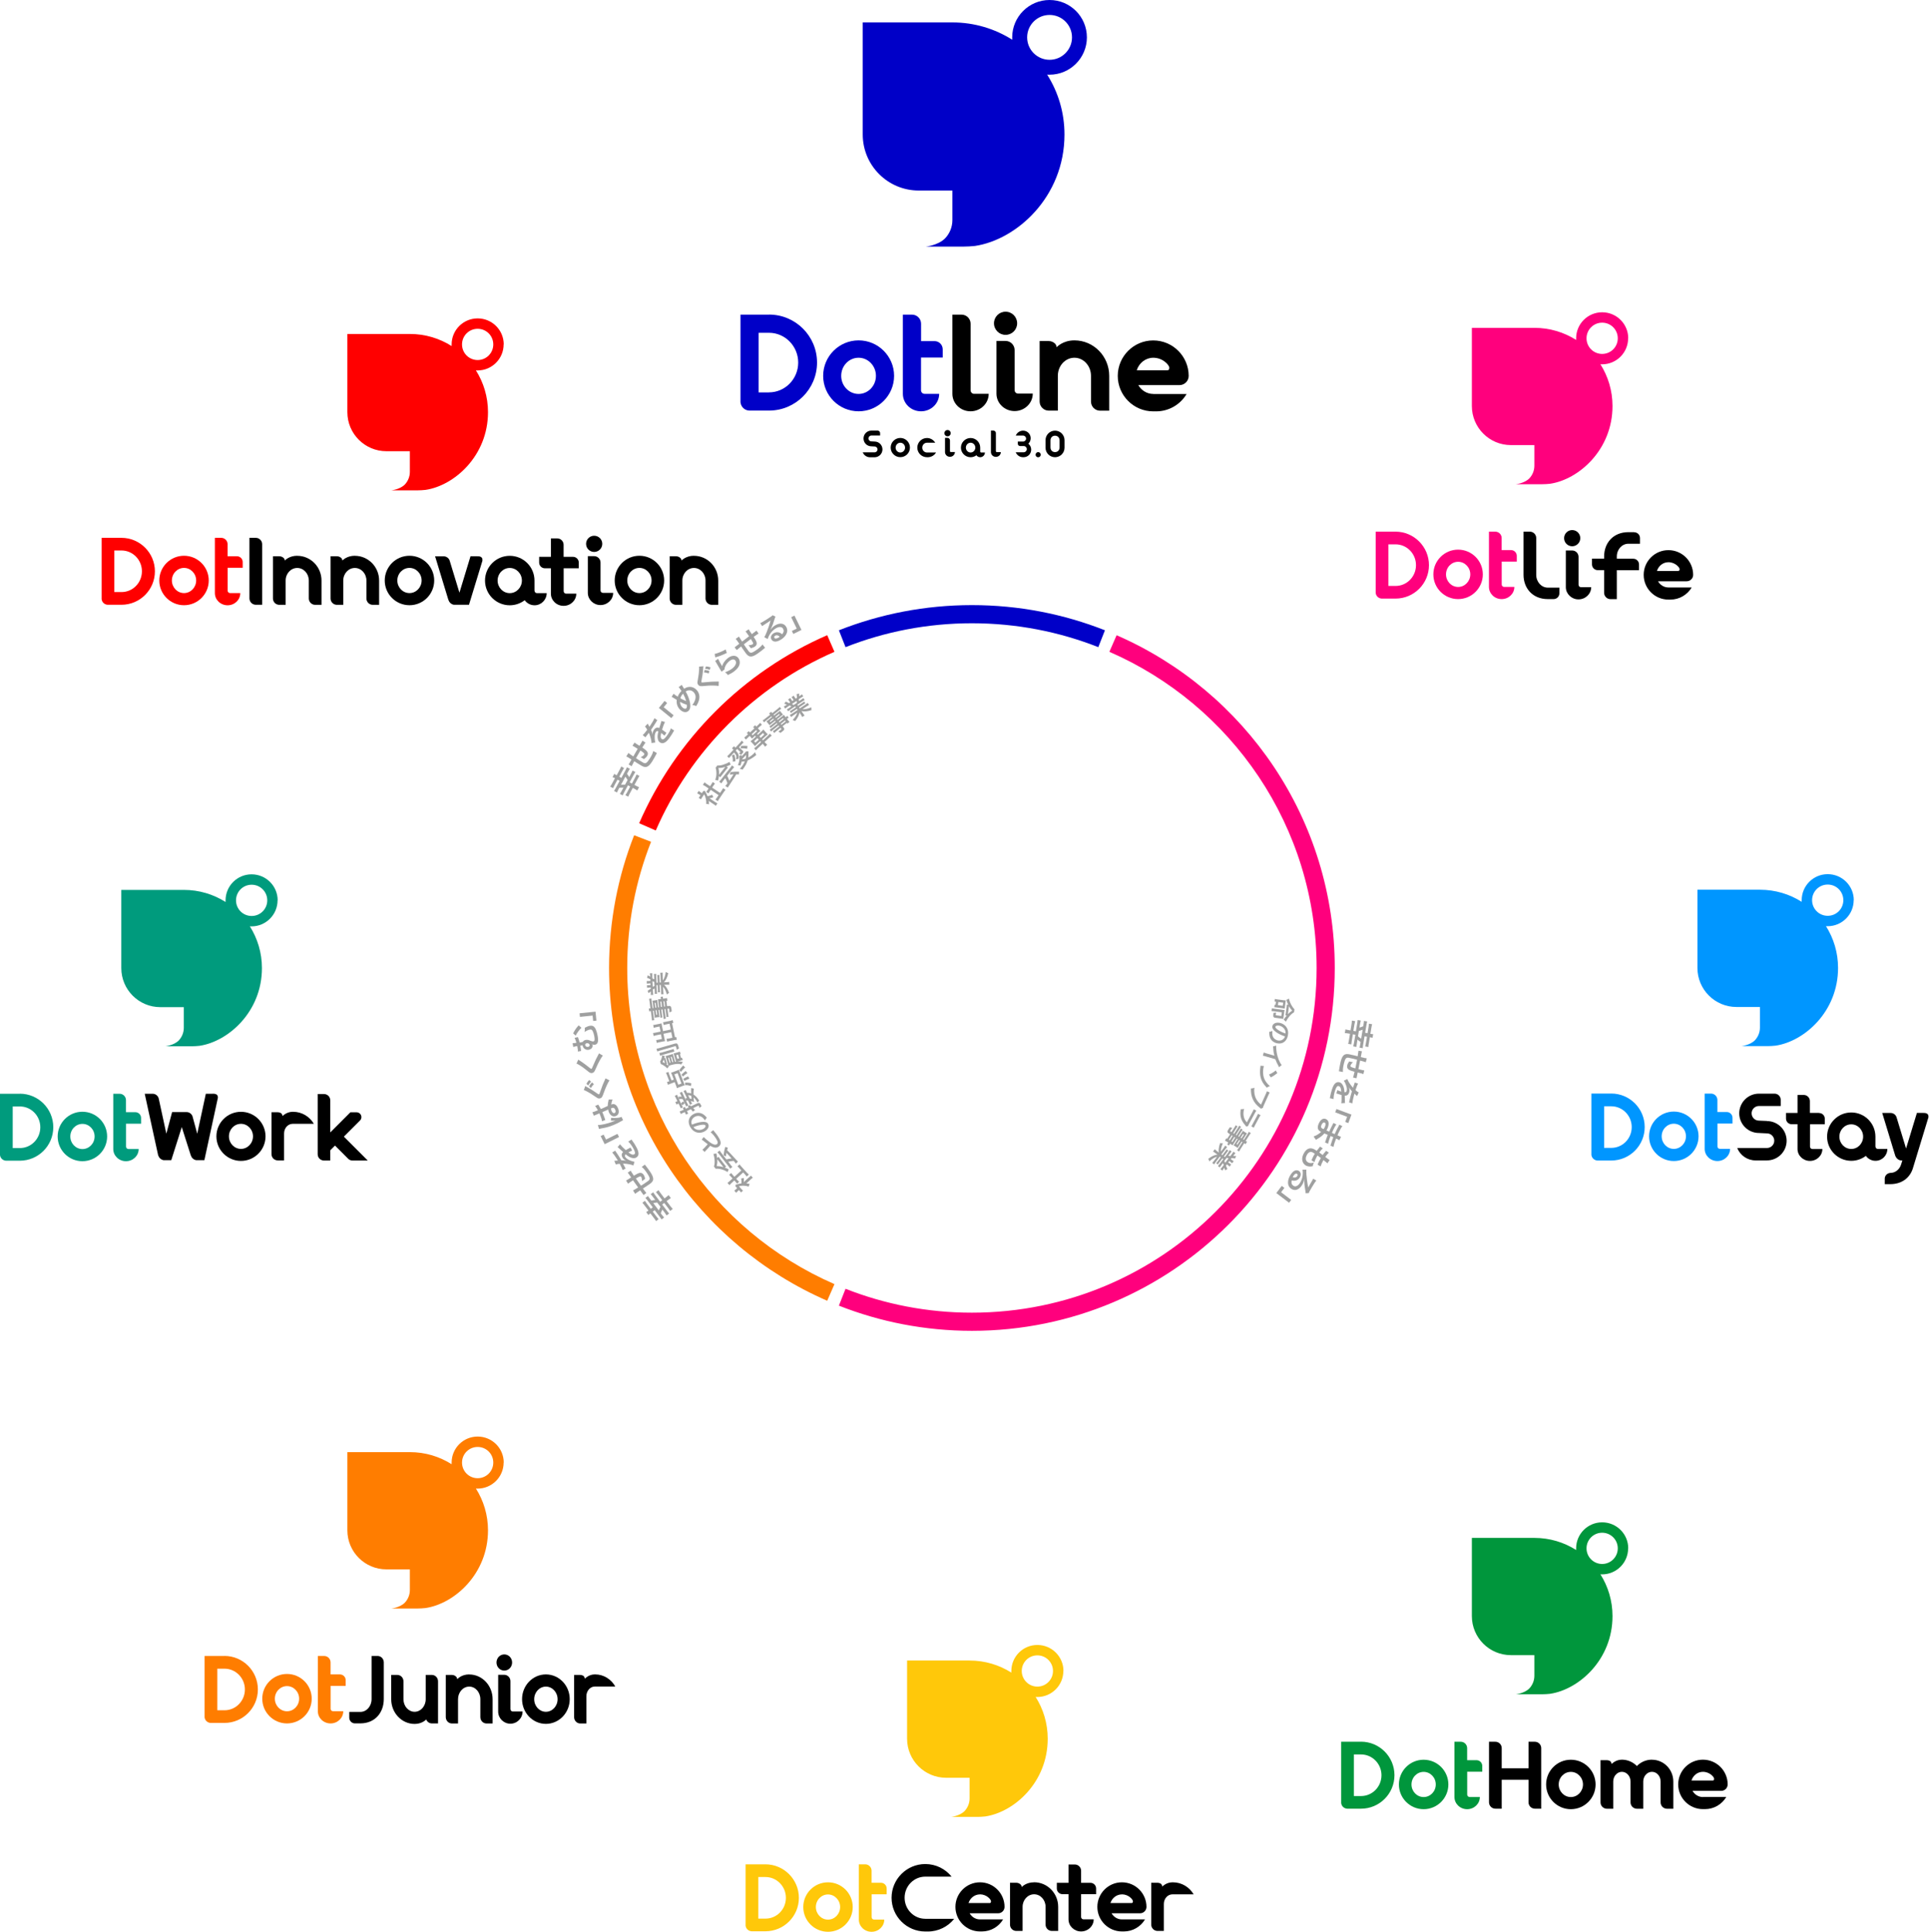 <?xml version="1.0" encoding="UTF-8"?><svg id="_レイヤー_2" xmlns="http://www.w3.org/2000/svg" viewBox="0 0 343.19 343.7"><defs><style>.cls-1{fill:#000;}.cls-1,.cls-2,.cls-3,.cls-4,.cls-5,.cls-6,.cls-7,.cls-8,.cls-9,.cls-10,.cls-11,.cls-12{stroke-width:0px;}.cls-2{fill:#9fa0a0;}.cls-3{fill:#009b7d;}.cls-4{fill:#00963c;}.cls-5{fill:none;}.cls-6{fill:#0096ff;}.cls-7{fill:#ffc80a;}.cls-8{fill:#ff0000;}.cls-9{fill:#000000;}.cls-10{fill:#ff007d;}.cls-11{fill:#ff7d00;}.cls-12{fill:#0000c8;}</style></defs><g id="_レイヤー_1-2"><path class="cls-8" d="M148.46,115.97l-1.29-2.96c-14.95,6.51-26.95,18.51-33.46,33.46l2.96,1.29c6.18-14.2,17.59-25.61,31.79-31.79"/><path class="cls-12" d="M172.92,110.89c7.94,0,15.52,1.51,22.48,4.25l1.18-3c-7.33-2.89-15.31-4.48-23.66-4.48s-16.34,1.59-23.67,4.48l1.18,3c6.96-2.74,14.54-4.25,22.48-4.25"/><path class="cls-11" d="M111.59,172.22c0-7.92,1.5-15.5,4.24-22.45l-3.01-1.16c-2.88,7.31-4.46,15.28-4.46,23.61,0,26.5,15.97,49.26,38.81,59.21l1.29-2.96c-21.7-9.45-36.87-31.07-36.87-56.25"/><path class="cls-10" d="M198.66,113.01l-1.29,2.96c21.7,9.45,36.87,31.07,36.87,56.25,0,33.87-27.46,61.33-61.33,61.33-7.94,0-15.52-1.51-22.48-4.25l-1.18,3c7.33,2.89,15.31,4.48,23.67,4.48,35.65,0,64.55-28.9,64.55-64.55,0-26.5-15.97-49.26-38.81-59.21"/><rect class="cls-5" x="0" width="343.19" height="343.7"/><path class="cls-2" d="M243.81,183.94c.23.04.33.05.49.05l-.11.66c-.14-.05-.24-.07-.48-.11l-.19,1.14c-.04.25-.07.45-.07.6l-.57-.1c.04-.14.09-.36.13-.59l.19-1.14-.43-.07-.25,1.49c-.05.27-.07.46-.07.62l-.58-.1c.05-.15.09-.32.13-.61l.07-.39c-.37-.26-.39-.28-.56-.43l-.11.68c-.04.24-.06.45-.08.62l-.56-.09c.04-.15.08-.32.13-.61l.25-1.46-.45-.08-.2,1.21c-.04.24-.06.44-.07.59l-.57-.1c.05-.15.09-.34.13-.59l.2-1.2-.33-.06c-.24-.04-.4-.06-.59-.06l.11-.67c.18.06.35.1.57.13l.33.06.19-1.14c.04-.25.06-.44.07-.61l.57.1c-.04.15-.09.36-.13.58l-.19,1.15.45.08.23-1.39c.04-.23.06-.44.08-.62l.56.09c-.05.17-.09.37-.13.61l-.11.65c.25-.07.43-.14.67-.24l.06-.33c.04-.23.06-.44.07-.62l.58.1c-.05.16-.09.35-.13.6l-.24,1.41.43.07.18-1.08c.04-.23.06-.44.07-.61l.57.1c-.04.14-.09.34-.13.59l-.18,1.08ZM241.6,184.37c.16.15.37.31.56.43l.27-1.6c-.29.11-.37.14-.67.22l-.16.96Z"/><path class="cls-2" d="M238.21,190.61q0-.06.03-.24c.05-.39.19-1.09.27-1.44.24-.98.54-1.35,1.08-1.39.25-.01.55.04,1.45.26.08.02.1.03.5.13q.13-.75.15-.99l.62.11c-.02.07-.04.12-.04.15-.01.05-.07.34-.17.86.08.03.13.04.16.05.55.14.7.17.9.18l-.17.7q-.19-.08-1.01-.3-.14.74-.3,1.53.83.21,1.04.23l-.16.65c-.16-.06-.22-.08-.35-.12l-.33-.08-.16-.04c-.06-.02-.1-.03-.11-.03,0,0-.03,0-.06-.01q-.18.85-.21,1.03l-.62-.14c.04-.12.06-.16.09-.29.04-.18.11-.48.18-.73-.53-.14-.91-.28-1.07-.41-.23-.18-.31-.43-.23-.74.06-.25.17-.46.36-.7.1.03.14.04.21.06.14.04.24.05.44.07-.23.24-.39.46-.43.62-.03.14.02.21.22.29.15.06.35.13.64.21q.17-.8.31-1.54c-.07-.02-.07-.02-.14-.04t-.3-.08s-.08-.02-.11-.03c-.27-.07-.85-.19-.95-.21-.45-.07-.62.13-.83.98-.17.68-.23,1.19-.18,1.56l-.71-.13Z"/><path class="cls-2" d="M241.62,192.79c-.12.19-.24.51-.46,1.16.26.24.4.34.57.41l-.29.65s-.04-.05-.39-.36c-.05-.04-.06-.06-.08-.08t-.09.33c-.16.61-.26,1.09-.27,1.4l-.59-.16q.04-.15.09-.42c.08-.39.25-1.05.41-1.57-.24-.25-.4-.46-.52-.7h-.01s.01.05.04.13c.08.24.08.54,0,.8-.13.4-.4.59-.78.55.01.44.02.73.02.88,0,.31,0,.33.03.43l-.67.05c.03-.15.04-.32.05-.61,0-.08,0-.36,0-.85l-.06-.02q-.13-.04-.21-.06c-.05-.02-.14-.04-.21-.07-.08-.03-.13-.05-.17-.06-.11-.04-.19-.06-.28-.07l.18-.6c.08.05.34.15.58.23q.07.02.12.04c-.04-.29-.06-.45-.1-.58-.07-.22-.18-.36-.33-.4-.27-.09-.45.12-.66.74-.2.62-.3,1.17-.28,1.57l-.68-.17c.03-.09.03-.11.06-.24.07-.39.19-.89.34-1.34.18-.54.35-.86.59-1.07.21-.19.5-.25.78-.16.21.07.35.19.49.41.21.32.31.68.36,1.34.2.04.32-.04.38-.22.1-.3.04-.71-.18-1.22-.11-.28-.2-.44-.32-.6l.62-.31c.06.17.15.36.3.61.17.28.51.74.67.9t.05.06s.02-.09.02-.09c.03-.08.19-.53.22-.64q.04-.1.05-.14s.02-.05.02-.08l.58.2Z"/><path class="cls-2" d="M237.77,197.32l2.67.99-.56,1.51-.55-.21.34-.91-2.12-.79.22-.6Z"/><path class="cls-2" d="M233.72,202.19c.34-.1.74-.33,1.09-.6.11-.08.14-.11.24-.21-.02-.01-.04-.02-.05-.02-.31-.14-.48-.33-.53-.58-.06-.25,0-.55.16-.9.33-.71.8-1,1.28-.77.53.25.62.87.25,1.7-.05.12-.1.2-.17.32q.06.03.12.05s.06.03.11.05q.07.03.27.11c.1-.24.17-.39.21-.49.14-.3.23-.48.44-.87.03-.06.06-.11.09-.18l.52.25c-.15.19-.39.64-.61,1.1-.04.1-.12.27-.18.41.04.02.21.1.49.22.07-.16.1-.24.14-.31.11-.24.42-.86.6-1.18.03-.05.05-.09.05-.11,0-.02.02-.04.04-.08l.54.26c-.18.22-.45.71-.71,1.27-.04.08-.11.25-.16.37.49.22.5.22.63.26l-.29.62c-.12-.08-.18-.12-.58-.31-.27.68-.41,1.13-.46,1.49l-.55-.22q.04-.11.13-.41c.14-.46.21-.66.38-1.1-.12-.05-.18-.08-.49-.21q-.1.25-.26.72c-.1.33-.13.41-.17.66l-.55-.23c.03-.08.08-.21.11-.33.02-.08.1-.31.24-.69.03-.07.06-.15.13-.34q-.48-.21-.6-.25c-.33.37-.69.67-1.31,1.02-.09.06-.12.07-.19.12l-.42-.6ZM235.7,200.51c.18-.4.17-.69-.04-.79-.18-.08-.39.08-.55.42-.09.21-.11.38-.04.5.05.07.14.13.29.2.02,0,.12.05.12.05.11-.15.16-.24.23-.39Z"/><path class="cls-2" d="M235.35,204.32c-.21.17-.31.29-.64.73.16.11.45.33.61.45.19-.26.24-.33.49-.61.05-.06.07-.08.12-.14l.49.33c-.19.16-.44.46-.64.76.36.28.59.45.73.53.01,0,.02.01.05.02l-.4.6c-.12-.13-.18-.19-.71-.59-.28.54-.41.83-.5,1.13l-.54-.32c.03-.06.04-.09.09-.2.16-.36.23-.51.33-.68.03-.05.05-.09.17-.29-.32-.24-.4-.3-.61-.46-.08.14-.1.18-.13.23-.18.33-.34.69-.4.95l-.53-.31s.03-.06.06-.15c.09-.22.23-.51.35-.73.04-.08.07-.12.18-.29-.12-.09-.24-.16-.32-.21-.23-.13-.41-.16-.58-.09-.19.07-.36.23-.5.49-.33.6-.26,1.09.21,1.35.27.15.61.16,1.03.02-.13.27-.16.38-.21.65-.2.04-.3.05-.42.06-.28,0-.59-.06-.81-.18-.33-.19-.57-.53-.63-.94-.06-.38.03-.79.28-1.24.47-.86,1.14-1.1,1.9-.68.12.07.24.14.39.25.19-.26.32-.43.47-.6.08-.08.09-.1.13-.16l.51.35Z"/><path class="cls-2" d="M232.01,209.84c-.1.52-.19.75-.41,1.08-.5.77-1.22,1.01-1.84.61-.43-.28-.64-.71-.6-1.26.02-.4.18-.84.45-1.26.25-.38.52-.65.78-.74.24-.09.49-.07.7.06.38.24.43.75.14,1.2-.2.32-.51.51-.88.54-.17.02-.3,0-.54-.05-.1.46-.01.75.31.96.35.23.81.03,1.16-.52.43-.66.59-1.49.45-2.35h.69c-.03.22-.02.48.01.92.05.63.17,1.54.3,2.11,0,.01.02.09.03.13h0c.09-.19.26-.49.75-1.33.06-.1.08-.14.12-.23l.56.33c-.12.14-.21.27-.37.51-.25.38-.58.95-.84,1.41-.09.17-.11.22-.12.32l-.58.02c0-.1,0-.15-.03-.36-.06-.36-.14-.88-.17-1.12-.01-.12-.05-.61-.05-.74q0-.16,0-.26h-.01ZM230.79,209.25c.11-.16.09-.32-.04-.4-.18-.12-.42.02-.63.35-.05.09-.07.11-.13.25.36.12.64.06.8-.2Z"/><path class="cls-2" d="M229.34,213.99l-2.27-1.72.97-1.28.47.36-.59.77,1.8,1.37-.39.51Z"/><path class="cls-2" d="M115.73,215.86c-.19.14-.27.21-.37.32l-.4-.53c.14-.07.22-.13.41-.27l-.7-.92c-.15-.2-.28-.36-.39-.46l.46-.35c.08.13.2.31.34.5l.7.92.35-.26-.91-1.2c-.17-.22-.29-.37-.4-.47l.47-.35c.08.14.17.28.35.51l.24.31c.44-.09.47-.09.7-.11l-.42-.55c-.15-.2-.28-.36-.4-.48l.45-.34c.08.13.18.28.35.51l.89,1.18.37-.28-.74-.98c-.15-.19-.28-.34-.38-.46l.46-.35c.07.13.19.3.34.5l.73.97.27-.21c.19-.15.32-.25.45-.38l.41.54c-.17.09-.31.19-.49.33l-.27.21.7.92c.15.2.28.35.39.47l-.46.35c-.08-.13-.2-.31-.34-.49l-.71-.93-.37.28.85,1.12c.14.18.28.35.39.48l-.45.34c-.09-.15-.21-.32-.35-.51l-.4-.53c-.12.23-.2.41-.29.66l.2.27c.14.18.28.35.4.47l-.47.35c-.08-.15-.19-.31-.35-.51l-.86-1.14-.35.26.66.87c.14.19.28.35.39.47l-.46.35c-.07-.13-.19-.3-.34-.5l-.66-.87ZM116.93,213.95c-.22.01-.48.06-.7.11l.98,1.3c.12-.29.15-.37.3-.64l-.59-.77Z"/><path class="cls-2" d="M114.72,207.2s.04.05.15.19c.25.31.67.89.86,1.18.54.85.62,1.32.27,1.73-.16.2-.41.38-1.18.88-.07.04-.09.05-.44.28q.45.61.62.79l-.51.38c-.04-.07-.07-.11-.08-.13-.03-.04-.2-.28-.51-.71-.08.04-.12.07-.14.09-.48.31-.6.39-.75.53l-.39-.61q.19-.08.91-.53-.44-.62-.91-1.27-.72.46-.88.6l-.36-.57c.16-.07.21-.1.33-.18l.29-.18c.07-.04.11-.07.14-.09.05-.03.09-.06.1-.06s.03-.02.05-.03q-.49-.72-.61-.85l.53-.36c.05.11.08.15.15.27.1.16.27.41.41.63.46-.29.83-.47,1.04-.5.29-.05.52.07.7.33.14.21.22.44.26.75-.09.05-.12.07-.18.11-.12.08-.2.14-.35.27-.02-.33-.07-.6-.16-.74-.08-.12-.17-.13-.36-.04-.15.06-.33.16-.59.32q.47.67.91,1.28c.06-.04.06-.04.12-.08t.27-.17s.07-.05.1-.06c.23-.15.72-.48.8-.55.36-.28.33-.54-.15-1.28-.38-.59-.71-.98-1.01-1.2l.58-.43Z"/><path class="cls-2" d="M110.78,208.19c-.06-.22-.21-.53-.53-1.13-.35.03-.52.06-.69.13l-.27-.66q.06,0,.53-.04c.06,0,.08,0,.11,0t-.18-.29c-.33-.53-.62-.93-.83-1.15l.52-.33q.08.13.24.35c.23.32.59.9.87,1.37.34,0,.61.02.87.1h0s-.04-.03-.12-.07c-.23-.1-.44-.31-.57-.55-.2-.37-.15-.7.13-.95-.33-.29-.55-.49-.65-.59-.23-.21-.24-.22-.33-.27l.42-.52c.09.12.21.24.41.46.05.06.26.25.62.58l.05-.03q.12-.07.19-.11s.13-.07.19-.1c.08-.04.12-.06.16-.08.1-.06.17-.1.24-.15l.31.54c-.09.03-.34.15-.56.27q-.07.04-.11.06c.23.17.37.26.49.32.21.1.38.11.52.04.25-.13.22-.41-.09-.99-.31-.57-.64-1.02-.95-1.28l.58-.38c.04.08.06.1.14.21.24.31.52.75.74,1.17.27.5.38.85.37,1.16,0,.29-.16.54-.42.68-.19.1-.38.13-.64.08-.38-.07-.71-.24-1.22-.66-.16.12-.19.26-.1.43.15.27.49.52,1.01.71.27.11.45.15.65.18l-.19.66c-.16-.07-.37-.14-.65-.2-.32-.07-.89-.13-1.12-.13t-.08,0s.05.08.05.08c.04.08.26.5.31.6q.04.09.07.13s.02.04.04.07l-.54.28Z"/><path class="cls-2" d="M110.13,202.3l-2.55,1.27-.72-1.44.53-.26.43.87,2.03-1,.29.57Z"/><path class="cls-2" d="M107.11,199.49c-.03-.26-.12-.53-.28-.94-.07-.17-.11-.28-.19-.46-.29.12-.54.22-.75.31-.11.04-.18.08-.23.11l-.27-.62c.15-.03.39-.12.75-.26.05-.02.13-.05.23-.09-.13-.25-.26-.45-.39-.63t-.08-.09l-.03-.04.56-.25s.03.05.08.13c.1.16.25.4.39.65t.11-.04c.28-.11.29-.12,1.11-.5.03-.43.04-.58.14-.97.02-.08.02-.11.03-.17h.7c-.07.12-.14.32-.17.5-.04.21-.07.36-.08.4.03-.01.04-.02.07-.03.11-.04.22-.07.3-.07.34,0,.66.28.85.76.26.65.12,1.18-.4,1.38-.48.2-.99-.09-1.24-.7-.07-.19-.11-.32-.11-.47-.12.07-.36.17-1.05.47.08.2.14.32.19.45.07.18.15.39.23.63.03.07.04.13.05.15.01.05.03.08.03.09,0,.03.01.04.01.05,0,0,0,.02.02.03l-.58.22ZM110.84,199.31s-.08.04-.19.1c-.54.33-1.01.56-1.54.77-.45.18-.9.33-1.36.44q-.16.04-.77.15c-.19.04-.34.07-.39.09,0,0-.01,0-.02,0l-.2-.7c.52.03,1.8-.26,2.67-.61q.18-.07.26-.1s.04-.01.08-.03c.04-.02.05-.02.11-.04h0q-.06,0-.17,0s-.1,0-.19,0q-.12,0-.26,0s-.04,0-.18,0l.02-.49c.7.06,1.4.01,1.73-.12.03-.01.04-.02.13-.06l.28.58ZM108.8,197.64c.13.32.33.47.54.39.19-.07.24-.3.12-.58-.07-.19-.19-.31-.32-.34-.08-.02-.16-.01-.29.04-.06.02-.14.05-.14.05,0,.19.03.29.09.44Z"/><path class="cls-2" d="M104.13,193.22c.09.07.21.14.77.45.32.18.73.45,1.38.9.17.12.23.14.28.12.08-.02.08-.04.28-.6.34-.99.42-1.18.81-2.04.04-.07.05-.11.08-.19l.71.36c-.15.19-.28.44-.49.89-.22.47-.3.69-.66,1.67-.16.42-.26.56-.5.63-.15.05-.32.04-.47-.03-.09-.05-.1-.05-.51-.33-.6-.42-.94-.63-1.39-.86-.3-.16-.38-.19-.55-.24l.26-.74ZM105.16,192.45c-.22.23-.36.43-.51.68l-.32-.3c.14-.27.27-.44.49-.68l.34.3ZM104.8,193.28c.16-.29.25-.42.52-.7l.34.31c-.24.25-.39.45-.53.7l-.33-.31Z"/><path class="cls-2" d="M102.89,188.53c.09.07.2.15.74.5.31.21.7.5,1.31.99.16.13.21.16.27.14.08-.02.09-.03.32-.58.41-.97.5-1.15.95-1.99.04-.07.06-.1.09-.18l.68.4c-.15.18-.3.42-.55.86-.25.46-.35.66-.78,1.63-.18.41-.3.54-.54.6-.16.04-.31.02-.47-.07-.09-.05-.1-.05-.49-.37-.57-.46-.89-.69-1.32-.95-.29-.18-.38-.22-.53-.27l.31-.72Z"/><path class="cls-2" d="M102.83,184.55c.02.06.02.08.05.16.12.32.18.53.24.77.37-.06.39-.07.56-.1.12-.21.27-.31.54-.36.18-.03.34-.02.52.03.07.02.11.03.33.13.23.1.39.13.52.1.21-.04.25-.31.14-.92-.05-.3-.15-.62-.26-.86-.12-.27-.27-.37-.53-.32-.19.03-.34.09-.59.22-.23.12-.25.13-.35.2.06-.32.06-.44.04-.74q.07-.03.17-.08t.2-.1c.16-.08.33-.14.52-.17.38-.07.66.02.85.28.16.19.25.39.37.78.08.24.14.52.18.75.09.48.09.89.02,1.11-.09.27-.24.4-.51.45-.16.03-.3,0-.5-.07h0c.04.05.07.1.08.16.04.21-.05.44-.21.59-.11.1-.3.18-.47.22-.51.09-1-.24-1.09-.75,0,0,0-.03-.01-.06-.04,0-.12.02-.24.04q-.12.02-.16.03c.04.24.05.3.06.34.03.14.04.26.06.41,0,.05,0,.09.01.12,0,.02,0,.05.02.08l-.58.1c.02-.16,0-.37-.07-.74,0-.04-.01-.07-.04-.23-.05,0-.09.02-.11.01-.07.01-.14.03-.2.04-.21.04-.28.06-.4.1l-.12-.67c.12,0,.15,0,.37-.02q.05,0,.18-.03s.06-.01.13-.02c-.1-.36-.23-.71-.32-.88l.58-.13ZM101.97,183.85c.27-.55.57-.98.98-1.42l.5.43c-.4.37-.82.94-1.03,1.4l-.45-.41ZM104.12,185.97c.04.2.26.33.49.29.21-.04.32-.17.29-.35-.04-.21-.26-.34-.51-.3-.21.04-.29.14-.27.33,0,.01,0,.02,0,.02Z"/><path class="cls-2" d="M103.12,180.28l2.83-.29.16,1.6-.58.06-.1-.96-2.25.23-.07-.64Z"/><path class="cls-2" d="M109.42,138.47c-.2-.11-.3-.16-.45-.2l.32-.59c.12.09.21.15.42.26l.55-1.02c.12-.22.21-.41.26-.55l.51.28c-.08.12-.2.31-.31.52l-.55,1.02.38.21.72-1.33c.13-.24.21-.42.27-.56l.52.28c-.09.13-.18.27-.32.53l-.19.35c.26.36.28.39.39.59l.33-.61c.12-.22.21-.4.27-.56l.5.27c-.09.12-.18.28-.32.53l-.7,1.3.4.22.58-1.08c.11-.21.2-.39.26-.54l.51.27c-.09.12-.2.3-.32.52l-.58,1.07.3.16c.21.11.36.18.53.24l-.32.6c-.15-.11-.3-.2-.5-.31l-.3-.16-.55,1.02c-.12.22-.2.39-.26.55l-.51-.27c.09-.13.2-.31.31-.51l.55-1.03-.4-.22-.67,1.24c-.11.2-.2.39-.27.56l-.5-.27c.1-.15.21-.32.32-.53l.31-.58c-.26-.01-.46,0-.72.01l-.16.29c-.11.2-.2.39-.27.56l-.52-.28c.1-.14.2-.3.32-.53l.68-1.26-.38-.21-.52.96c-.11.21-.2.4-.27.55l-.51-.28c.09-.12.19-.29.32-.52l.52-.96ZM111.65,138.78c-.1-.2-.25-.41-.39-.59l-.77,1.43c.31-.01.4-.01.71,0l.46-.85Z"/><path class="cls-2" d="M116.87,133.97q-.03.05-.11.22c-.18.35-.53.97-.72,1.27-.54.85-.94,1.11-1.47.97-.24-.07-.51-.21-1.29-.71-.07-.04-.09-.06-.44-.29q-.36.66-.46.89l-.55-.3c.04-.06.07-.11.09-.13.03-.04.17-.3.43-.76-.07-.05-.11-.08-.14-.09-.48-.31-.61-.39-.79-.46l.39-.61q.15.14.86.61.38-.66.78-1.35-.72-.46-.92-.55l.37-.57c.13.11.18.15.3.22l.29.18c.07.04.11.07.14.09.05.04.09.06.1.06,0,0,.03.02.05.03q.45-.74.53-.91l.54.34c-.08.09-.11.14-.18.25-.1.16-.26.42-.4.63.46.3.77.56.88.74.16.25.16.5-.02.77-.14.21-.31.38-.57.55-.09-.06-.12-.08-.18-.12-.12-.08-.21-.12-.39-.21.3-.15.52-.31.6-.45.08-.12.05-.21-.11-.35-.12-.11-.29-.24-.54-.4q-.42.71-.79,1.36c.06.04.06.04.12.08t.26.17s.07.05.09.06c.24.15.74.46.83.5.4.21.62.08,1.1-.66.38-.59.6-1.05.67-1.42l.63.35Z"/><path class="cls-2" d="M114.34,130.8c.17-.15.4-.41.81-.96-.17-.31-.27-.45-.4-.57l.48-.52q.02.06.26.46c.03.06.04.08.05.1t.19-.29c.35-.52.59-.95.7-1.24l.51.34q-.08.13-.22.37c-.2.34-.58.92-.89,1.36.15.31.23.56.27.83h.01s0-.04,0-.13c0-.25.1-.53.26-.75.25-.33.57-.43.92-.27.13-.42.22-.7.26-.83.09-.29.1-.31.11-.42l.65.17c-.07.13-.14.29-.25.56-.03.07-.12.34-.27.81l.05.04q.12.08.18.12s.12.09.17.13c.07.06.11.09.14.11.09.07.16.11.24.16l-.36.51c-.06-.08-.28-.25-.48-.4q-.06-.04-.1-.08c-.06.29-.08.44-.09.58,0,.23.06.39.18.49.22.17.47.03.86-.49.39-.52.66-1.01.77-1.4l.59.38c-.05.07-.07.1-.13.21-.19.35-.47.78-.75,1.16-.34.46-.61.7-.9.82-.26.12-.56.08-.79-.1-.18-.13-.27-.29-.33-.55-.1-.38-.07-.74.09-1.38-.18-.1-.31-.07-.43.09-.19.25-.26.66-.22,1.21.01.29.05.47.11.67l-.68.1c0-.18-.03-.39-.09-.68-.07-.32-.25-.86-.35-1.07t-.03-.08s-.05.08-.05.08c-.05.07-.35.44-.42.54q-.07.08-.09.12s-.03.04-.05.07l-.48-.38Z"/><path class="cls-2" d="M119.43,127.76l-2.21-1.8,1.01-1.25.46.37-.61.75,1.76,1.43-.4.5Z"/><path class="cls-2" d="M119.86,123.45c.15.14.47.36.72.5.14-.37.31-.65.56-.9.02-.02.06-.06.1-.11-.26-.4-.38-.56-.5-.69l.56-.4c.03.07.04.1.07.14.16.25.3.49.34.55.28-.17.47-.26.73-.3.53-.1,1.01.06,1.42.44.57.54.72,1.32.42,2.13-.1.27-.19.46-.42.82-.25-.13-.35-.15-.69-.19.23-.29.34-.48.45-.78.14-.37.17-.68.1-.95-.06-.22-.18-.42-.35-.59-.26-.24-.54-.34-.88-.29-.18.03-.3.08-.5.19.39.66.68,1.46.79,2.09.04.31.05.63-.01.87-.04.19-.11.33-.24.46-.38.4-.99.34-1.52-.16-.48-.46-.69-1.07-.61-1.76-.08-.04-.48-.29-.74-.45-.06-.04-.09-.05-.17-.09l.36-.56ZM121.42,125.87c.26.24.54.3.68.14.1-.11.14-.32.09-.61-.57-.2-.8-.3-1.2-.53.02.44.15.74.43,1ZM122.09,124.74s-.02-.04-.03-.07c-.12-.41-.26-.75-.53-1.25-.26.27-.4.51-.48.82.33.19.54.29.96.46.04.02.05.02.08.04h0Z"/><path class="cls-2" d="M125.15,118.56c-.02.11-.04.25-.09.88-.03.37-.1.85-.25,1.63-.04.2-.04.26,0,.31.05.06.07.06.66,0,1.05-.1,1.25-.11,2.2-.12.07,0,.12,0,.21,0l-.03.79c-.24-.05-.52-.07-1.02-.08-.52,0-.75,0-1.79.1-.45.03-.62,0-.79-.19-.11-.12-.17-.27-.17-.45,0-.1,0-.11.09-.6.13-.72.17-1.12.2-1.62.02-.34.02-.43-.01-.6l.78-.07ZM125.37,119.2c.33.02.49.06.85.18l-.14.44c-.33-.11-.57-.17-.85-.19l.14-.43ZM126.28,119.17c-.3-.1-.54-.15-.83-.18l.14-.42c.31.02.52.06.82.16l-.13.44Z"/><path class="cls-2" d="M127.16,116.34c.42-.07,1.41-.47,1.94-.79l.21.62c-.85.41-1.4.62-2.06.79l-.1-.62ZM127.76,117.21c.12.28.36.73.64,1.19q.04.07.08.14h.01c.06-.43.45-1.01.96-1.42.71-.57,1.47-.59,1.9-.06.25.31.33.75.22,1.16-.12.42-.39.78-.88,1.17-.36.29-.62.44-1.19.71-.21-.26-.29-.34-.5-.49.53-.19.94-.41,1.3-.69.59-.47.81-1.05.52-1.41-.22-.28-.62-.24-1.07.12-.37.3-.67.72-.8,1.14-.03.12-.04.16-.04.33l-.54.41c-.05-.09-.06-.1-.17-.28-.17-.29-.48-.81-.8-1.37-.06-.12-.1-.17-.17-.26l.55-.39Z"/><path class="cls-2" d="M136.12,115.24s-.05.04-.18.16c-.3.26-.86.69-1.16.89-.83.57-1.3.66-1.73.32-.2-.16-.39-.39-.91-1.16-.05-.07-.06-.08-.29-.43q-.59.47-.77.64l-.39-.49c.06-.04.11-.07.13-.09.04-.03.28-.21.7-.54-.04-.07-.07-.11-.09-.14-.32-.47-.41-.59-.55-.73l.59-.41q.09.18.56.89.6-.46,1.24-.95-.49-.71-.63-.86l.56-.38c.08.16.11.21.19.32l.19.28c.05.07.07.11.09.13.04.05.06.08.06.09s.02.03.03.05q.7-.51.83-.63l.37.52c-.11.06-.15.08-.26.16-.16.11-.41.29-.61.43.3.45.49.81.53,1.02.06.29-.05.53-.31.71-.21.14-.43.23-.74.29-.06-.09-.08-.12-.12-.18-.08-.12-.15-.2-.28-.34.33-.03.6-.09.73-.18.11-.08.12-.17.03-.36-.07-.14-.18-.33-.34-.58q-.66.49-1.25.95c.04.06.04.06.08.12t.17.26s.05.07.06.09c.16.23.51.71.57.79.29.35.55.31,1.27-.19.58-.4.96-.74,1.17-1.05l.45.57Z"/><path class="cls-2" d="M137.1,112.02c.33-.41.5-.58.85-.78.8-.47,1.55-.35,1.92.28.26.44.25.92-.03,1.4-.2.35-.54.67-.97.92-.39.23-.76.34-1.03.31-.25-.03-.47-.16-.59-.37-.23-.39-.05-.86.41-1.13.33-.19.69-.22,1.03-.09.16.06.27.13.46.29.3-.37.35-.67.16-1-.21-.36-.71-.39-1.27-.06-.68.4-1.2,1.07-1.46,1.9l-.61-.32c.12-.17.23-.41.4-.82.24-.58.54-1.46.68-2.02,0-.01.02-.09.03-.13h0c-.16.13-.45.32-1.27.85-.1.06-.13.09-.21.15l-.35-.54c.17-.07.31-.14.56-.29.4-.23.95-.59,1.38-.88.16-.11.2-.15.25-.23l.53.24c-.05.09-.07.14-.13.33-.11.35-.27.85-.35,1.08-.04.12-.23.57-.29.68q-.07.15-.12.23h.01ZM137.92,113.1c-.17.1-.23.25-.15.38.11.19.38.17.72-.03.09-.05.11-.07.23-.16-.27-.27-.54-.34-.81-.19Z"/><path class="cls-2" d="M141.34,109.52l1.25,2.56-1.45.71-.26-.53.87-.42-.99-2.03.58-.28Z"/><path class="cls-2" d="M228.11,179.66c.18.02.3.04.43.04-.03.1-.04.2-.07.39l-.11.81c-.03.19-.04.3-.03.39-.13-.03-.24-.05-.42-.07l-.99-.13c-.22-.03-.31-.08-.36-.19-.04-.08-.05-.23-.02-.42,0,0,.01-.09.03-.21,0-.02,0-.05.02-.09.18.02.29,0,.45-.04-.04.15-.06.27-.07.36-.01.1,0,.13.1.14l.9.12.08-.65-1.37-.18c-.2-.03-.34-.04-.46-.04l.07-.5c.14.03.28.06.48.09l1.33.17ZM226.76,178.19l.06-.46c.14.03.25.05.43.08l1.14.15c.17.02.26.03.37.03-.02.1-.04.18-.06.36l-.09.71c-.02.17-.03.27-.04.38-.11-.02-.22-.04-.39-.06l-1.08-.14c-.17-.02-.27-.03-.39-.04l.06-.45.17.02.07-.56-.25-.03ZM227.43,178.28l-.07.56.86.11.07-.56-.86-.11ZM229.19,178.76c-.17-.36-.21-.46-.34-.87.19-.06.29-.11.45-.24.12.46.24.79.41,1.1.19.34.35.57.59.83l-.07.52c-.31.18-.54.38-.8.68-.27.32-.45.59-.64,1-.15-.16-.21-.22-.41-.35.16-.27.36-.54.55-.76l-.24-.03c.03-.1.04-.21.07-.38l.15-1.14c.02-.15.03-.26.03-.38l.26.04ZM229.15,180.29s0,.06-.02.15c.23-.24.47-.44.76-.63-.25-.27-.4-.48-.57-.79,0,.05,0,.07-.02.15l-.15,1.13Z"/><path class="cls-2" d="M226.98,183.59c-.49-.36-.68-.68-.61-1.02.1-.48.66-.72,1.34-.58.46.1.86.35,1.13.72.31.44.41.97.28,1.57-.21,1.01-.97,1.54-1.91,1.34-.73-.15-1.23-.65-1.35-1.35-.04-.22-.05-.39-.04-.7.24-.02.34-.05.55-.15-.03.4-.02.67.05.89.13.41.48.71.93.81.4.08.77-.03,1.04-.32.1-.11.16-.22.22-.4-.64-.22-1.19-.49-1.63-.8ZM228.62,183.29c-.18-.41-.57-.72-1.02-.81-.34-.07-.65.02-.69.2-.03.14.12.32.45.55.34.24.88.5,1.35.65.02-.22,0-.39-.09-.59Z"/><path class="cls-2" d="M227.56,189.87c-.04-.09-.05-.11-.1-.2-.23-.4-.41-.79-.57-1.22l-1.76-.51c-.23-.07-.35-.1-.46-.11l.17-.58c.11.06.2.08.44.16l1.45.42c-.15-.57-.19-.83-.24-1.67.24-.03.32-.05.55-.14-.01.88.13,1.68.44,2.48.18.45.38.81.55.99l-.47.38Z"/><path class="cls-2" d="M224.86,189.67c-.11.35-.17.88-.14,1.3.03.58.2,1.08.55,1.56.19.27.37.47.66.71-.25.09-.33.13-.55.28-.61-.62-.95-1.18-1.11-1.86-.12-.51-.14-1.09-.04-1.76.03-.17.03-.19.03-.29l.61.06ZM227.24,190.94c-.48.37-.75.55-1.16.75l-.31-.51c.46-.2.85-.43,1.2-.73l.28.48Z"/><path class="cls-2" d="M224.32,197.27c-.05-.07-.07-.09-.15-.15-.66-.53-1.03-.98-1.28-1.55-.26-.58-.35-1.13-.34-1.91.26-.01.36-.03.62-.13-.05.39-.04.67.01,1.04.12.79.5,1.42,1.17,1.96l.84-1.87c.12-.26.16-.36.2-.51l.51.23c-.09.14-.13.22-.25.49l-.81,1.8c-.1.22-.13.3-.15.44l-.38.15Z"/><path class="cls-2" d="M221.71,200.43c-.05-.08-.09-.13-.18-.24-.45-.5-.72-1.01-.81-1.57-.06-.38-.06-.7.02-1.27.23.02.32,0,.6-.06-.13.53-.15.9-.07,1.32.08.41.23.7.56,1.09l.99-1.85c.14-.25.18-.35.24-.49l.46.25c-.1.13-.15.21-.29.48l-.97,1.8c-.13.24-.16.31-.2.45l-.36.09ZM224.27,198.43c-.09.11-.14.19-.27.43l-.71,1.32c-.13.24-.17.32-.21.46l-.46-.25c.08-.11.12-.18.25-.43l.72-1.34c.13-.25.17-.32.22-.45l.47.25Z"/><path class="cls-2" d="M220.01,201.99l.55-.86c.08-.13.15-.24.2-.34l.32.2c-.07.08-.13.17-.23.33l-.54.85.14.09.49-.77c.08-.13.14-.22.18-.31.07.06.14.11.24.17l.24.15c.1.06.17.1.26.15-.07.09-.12.16-.21.3l-.49.76.14.09.63-.99c.11-.18.18-.3.25-.44l.36.23c-.09.1-.17.22-.31.43l-.62.97c.13.08.17.1.26.14l-.28.44c-.07-.07-.1-.1-.23-.18l-.65,1.02c-.13.21-.2.33-.26.46l-.36-.23c.09-.12.18-.24.29-.41l.66-1.04-.14-.09-.52.82c-.09.14-.14.22-.18.31-.08-.06-.13-.1-.25-.17l-.24-.15c-.11-.07-.17-.1-.25-.14.06-.08.12-.17.2-.28l.53-.83-.14-.09-.52.81c-.14.21-.18.29-.24.39-.08-.07-.13-.1-.32-.22l-.13-.08c-.1.16-.15.25-.18.33l-.34-.22c.07-.08.12-.14.22-.3l-.21-.13c-.19-.12-.29-.18-.4-.23l.26-.41.14.09.51-.8-.2-.13c-.33-.21-.34-.34-.06-.79.06-.09.16-.23.24-.34.16.07.25.1.43.12-.15.18-.24.31-.33.44-.07.11-.07.15,0,.2l.17.11.54-.85c.1-.16.16-.25.21-.37l.34.21c-.07.09-.12.15-.23.34l-.55.87.16.1.67-1.04c.13-.21.19-.31.24-.41l.34.22c-.07.08-.14.17-.27.38l-.67,1.05.16.1ZM219.14,201.98l-.51.8.16.1.51-.8-.16-.1ZM219.09,203.08l.16.1.51-.8-.16-.1-.51.8ZM220.47,202.83l-.47.73.15.09.47-.73-.15-.09ZM221.3,201.85l-.15-.09-.43.68.15.1.43-.68Z"/><path class="cls-2" d="M218.54,204.99c.12-.16.18-.25.25-.37l.33.25c-.08.09-.15.18-.28.34l-.31.42c.15.03.26.05.35.07l.28-.37c.13-.17.22-.3.29-.42l.34.26c-.09.1-.18.2-.31.38l-.08.11c.17.03.26.03.5,0l-.13.44c-.25,0-.37-.02-.65-.07l-.15.2.24.18c.1.08.2.14.28.18l-.28.37c-.06-.05-.13-.11-.25-.2l-.26-.19-.18.24.26.19c.11.08.19.14.26.18l-.28.38c-.06-.06-.14-.14-.25-.22l-.24-.18-.16.22c.08.25.15.41.27.6l-.4.25c-.08-.19-.12-.3-.17-.46l-.07.1c-.13.18-.21.29-.27.4l-.34-.26c.09-.1.2-.23.33-.4l.26-.34c-.09-.17-.11-.21-.16-.32l-.3.4c-.13.17-.19.26-.25.36l-.33-.25c.09-.1.16-.18.28-.34l.68-.9-.17-.12-.54.72c-.12.15-.19.26-.25.37l-.31-.23c.09-.09.17-.19.28-.34l.54-.72-.17-.13-.72.96c-.15.2-.23.32-.29.43l-.34-.26c.11-.12.21-.24.33-.4l.52-.69c-.19.04-.4.13-.63.26-.26.15-.44.29-.73.57-.06-.19-.1-.29-.2-.46.59-.46,1.1-.69,1.64-.76-.14-.09-.17-.11-.25-.17l-.17-.13c-.14-.11-.26-.18-.37-.24l.31-.41c.09.09.2.18.33.29l.16.12c.08.06.09.07.23.19-.04-.29-.05-.49,0-.78.04-.31.11-.59.24-.92.16.04.31.05.49.04-.27.58-.38,1.04-.36,1.49l.48-.64c.12-.16.21-.29.29-.43l.34.26c-.1.1-.19.21-.33.4l-.69.91.17.13.51-.68c.12-.15.19-.26.25-.36l.31.23c-.09.09-.17.18-.28.34l-.51.68.17.12.65-.86ZM217.81,206.56c.06.13.1.2.17.31l.59-.78c-.14-.03-.21-.05-.33-.09l-.43.57Z"/><path class="cls-2" d="M131.9,208.25l-.35-.38c-.14-.16-.25-.26-.35-.35l.38-.35c.09.13.19.26.31.38l.99,1.09c.12.13.23.24.35.34l-.38.35c-.08-.11-.18-.23-.31-.38l-.32-.35-1.24,1.13.22.24c.1.11.2.2.3.3l-.36.33c-.07-.1-.14-.19-.27-.33l-.22-.24-.56.51c-.13.12-.2.19-.31.32l-.36-.4c.14-.1.21-.15.35-.28l.56-.51-.31-.34c-.13-.14-.21-.22-.3-.3l.36-.33c.08.11.17.21.27.33l.31.34,1.24-1.13ZM133.28,209.47c.15-.14.23-.21.31-.31l.35.38c-.11.07-.2.15-.35.28l-.8.73c.23.02.34.04.59.11-.08.15-.15.31-.18.46-.33-.11-.59-.15-.93-.16-.29,0-.51.02-.81.1l.47.52c.1.11.17.18.26.26l-.35.32c-.06-.09-.12-.16-.22-.26l-.15-.16-.27.24c-.08.07-.16.16-.22.24l-.35-.38c.08-.05.16-.11.26-.21l.26-.24-.12-.13c-.09-.1-.13-.14-.18-.18l.03-.3c.08-.02.12-.03.2-.05.33-.1.49-.14.83-.18.03-.3.01-.55-.06-.87.17-.02.3-.05.47-.11.04.26.05.46.01.74l.92-.84Z"/><path class="cls-2" d="M128.94,207.74c.3.1.42.16.71.32-.09.16-.14.29-.19.47-.43-.25-.73-.38-1.14-.49-.35-.09-.66-.12-.99-.09l-.31-.4c.11-.38.14-.61.12-1.01-.02-.45-.09-.83-.22-1.23.22-.02.35-.05.52-.11.08.29.11.47.14.82l.27-.21c.06.1.12.19.22.32l.88,1.14c.08.1.16.2.24.28l-.26.2ZM127.73,206.4c-.04-.05-.07-.09-.12-.15.03.48,0,.81-.11,1.22.38,0,.74.05,1.21.19-.04-.06-.06-.08-.11-.14l-.88-1.13ZM129.97,207.24c.13.17.23.28.33.38l-.39.31c-.07-.12-.17-.26-.29-.42l-1.65-2.12c-.13-.17-.23-.28-.33-.38l.39-.31c.07.12.16.24.29.41l.91,1.17c.33-.09.61-.14.93-.16q-.5-.58-.92-1.01c-.04.2-.05.31-.1.65l-.41-.22c.08-.65.14-.93.3-1.49l.47.16c-.08.24-.1.31-.14.43.26.25.44.44.55.55.29.31.88.94.99,1.07.16.18.31.34.39.4l-.37.38c-.06-.1-.11-.16-.14-.21-.02-.02-.1-.12-.25-.29-.38.03-.66.08-.96.16l.4.52Z"/><path class="cls-2" d="M124.95,204.56c.23-.17.67-.63.96-.98q-.24-.18-.93-.72c-.06-.05-.08-.06-.14-.1l.35-.46c.27.27.72.65,1.13.95.54.39.95.5,1.2.33.26-.17.21-.49-.17-1.07-.3-.45-.65-.85-.92-1.06l.46-.37c.05.08.07.1.22.27.3.36.45.55.61.8.33.5.48.85.5,1.17.01.28-.13.54-.39.71-.24.16-.54.2-.85.11-.21-.06-.36-.13-.63-.28-.23.28-.43.5-.81.89-.15.15-.15.16-.19.21l-.39-.42Z"/><path class="cls-2" d="M124.86,199.61c.6-.06.96.05,1.13.36.24.43-.02.98-.62,1.32-.41.23-.88.31-1.32.21-.52-.12-.95-.46-1.25-.99-.51-.9-.3-1.79.55-2.27.65-.37,1.35-.32,1.91.12.18.14.3.26.49.5-.16.18-.22.27-.31.48-.24-.32-.43-.51-.63-.63-.37-.22-.83-.22-1.23.01-.36.21-.56.53-.57.93,0,.16.02.27.1.44.63-.26,1.22-.42,1.75-.48ZM123.83,200.92c.4.19.9.16,1.3-.07.31-.17.47-.44.38-.61-.07-.12-.3-.16-.7-.11-.42.05-.99.21-1.44.41.13.18.26.29.46.38Z"/><path class="cls-2" d="M123.44,193.7c-.05.46-.06.58-.06,1.04.4.25.71.58,1.02,1.09-.14.12-.2.19-.3.34-.24-.44-.42-.68-.71-.92.02.31.03.44.09.8-.22-.07-.29-.09-.58-.15l.05.11c.08.17.13.27.2.36l-.41.19c-.03-.11-.07-.21-.16-.39l-.16-.35c-.16,0-.26,0-.37,0l.24.51c.07.15.12.24.18.33l-.41.19c-.02-.08-.05-.17-.13-.32l-.12-.26c-.17.15-.22.2-.34.38l-.28-.26.11.23c.1.22.15.3.21.38l-.41.19c-.03-.12-.08-.23-.19-.45l-.19-.4-.09.04c-.1.04-.19.1-.27.15l-.21-.46c.11-.03.19-.07.28-.11l.09-.04-.25-.52c-.11-.23-.16-.33-.22-.43l.41-.19c.03.1.06.19.17.4l.16.35-.08-.41c.26-.02.36-.01.57.02l-.14-.31c-.1-.21-.14-.29-.21-.39l.41-.19c.03.11.07.2.17.41l.51,1.08-.05-.36s.05,0,.14,0c.03,0,.06,0,.11,0l-.42-.89c-.09-.19-.14-.29-.2-.37l.41-.19c.03.11.07.2.16.39l.06.12c.27-.02.46,0,.73.09-.02-.34-.01-.52,0-.95l.48.11ZM121.46,195.55c-.23-.04-.36-.04-.67.01l.37.79c.09-.13.2-.25.35-.38l.27.26-.32-.68ZM121.52,198c-.19.09-.27.13-.39.21l-.21-.46c.13-.04.22-.08.4-.16l.32-.15-.05-.1c-.05-.1-.07-.15-.12-.21l.4-.19c.03.09.05.13.09.22l.05.11.54-.26c-.07-.05-.11-.09-.23-.18l.38-.21c.12.08.16.12.26.2l1.14-.54c.14-.07.27-.08.35-.03.09.06.19.19.28.4.03.05.04.1.08.19-.16.09-.24.16-.35.29-.04-.13-.07-.22-.11-.31-.05-.1-.08-.11-.18-.07l-.85.4c.07.07.14.14.2.21.07.08.09.1.14.13l-.4.29c-.08-.13-.16-.22-.35-.43l-.7.33.08.16c.05.1.09.18.15.28l-.41.19c-.03-.1-.06-.18-.12-.3l-.07-.15-.32.15ZM122.7,195.45c.12.02.17.03.35.07q-.04-.37-.06-.55c-.22-.09-.37-.12-.56-.11l.27.58Z"/><path class="cls-2" d="M119.87,192.06l-.29-.76c-.08-.22-.14-.35-.19-.45.11-.03.2-.06.34-.11l.75-.28c.14-.05.22-.09.31-.14.03.12.07.24.13.4l.75,1.98c.06.16.11.28.16.38-.11.03-.2.06-.31.1l-.76.29c-.14.05-.22.09-.33.14-.03-.12-.08-.27-.15-.46l-.24-.62-.81.31c-.16.06-.27.11-.38.18l-.19-.51c.11-.02.21-.05.36-.11l.06-.02-.41-1.08c-.07-.19-.12-.31-.19-.42l.44-.17c.04.15.08.27.14.44l.41,1.08.4-.15ZM120.67,192.99l.57-.21-.69-1.84-.57.21.69,1.84ZM121.9,189.9c-.35.32-.51.49-.75.81l-.29-.32c.23-.32.27-.37.67-.82l.37.33ZM122.31,190.92c-.28.17-.56.38-.82.62l-.25-.34c.28-.28.46-.43.75-.65l.31.37ZM122.67,191.91c-.07.02-.13.04-.17.06-.23.09-.47.2-.73.34l-.21-.36c.35-.21.56-.32.86-.44l.24.41ZM122.91,193.23c-.2-.08-.3-.11-.49-.14-.19-.03-.3-.04-.53-.02v-.45c.44-.02.72,0,1.1.12l-.07.49Z"/><path class="cls-2" d="M116.8,186.59c.12-.01.25-.05.51-.12l2.74-.79c.39-.11.51-.03.65.48.03.09.03.1.1.39-.2.09-.27.13-.41.23-.02-.16-.06-.37-.1-.49-.04-.15-.08-.18-.18-.15l-2.67.77c-.25.07-.38.12-.5.17l-.14-.48ZM117.32,187.35c.11-.02.23-.04.44-.1l1.65-.48c.25-.07.33-.09.43-.14l.13.47c-.12.02-.21.04-.45.11l-1.64.48c-.2.06-.32.1-.43.15l-.14-.47ZM120.59,188.81c-.05.02-.08.02-.12.04.37-.02.66,0,1.02.09-.12.16-.2.29-.27.44-.52-.16-1.02-.12-1.9.13-.17.05-.24.07-.36.12.02.02.04.03.07.06-.14.15-.2.23-.29.41-.26-.26-.43-.39-.69-.55-.19-.12-.32-.18-.48-.23l-.13-.46c.2-.3.3-.6.38-1.09.19.06.28.08.46.1-.05.2-.07.27-.11.4l.19-.05c.01.08.03.14.06.24l.17.58c.04.12.05.17.08.24l-.14.04c.15.1.29.2.38.28-.03-.13-.05-.19-.09-.34l-.3-1.05c-.04-.15-.06-.21-.11-.32.09-.02.19-.04.31-.08l.68-.2c.14-.04.22-.07.31-.1.03.12.04.18.07.29l.32,1.11c.08-.01.12-.02.17-.02-.02-.07-.03-.12-.06-.22l-.28-.96c-.03-.11-.06-.19-.1-.28.11-.02.17-.04.31-.08l.49-.14c.14-.04.23-.07.33-.11l.13.43-.12.04.19.66.18-.05.12.43c-.1.02-.2.03-.34.08l-.54.16ZM118.12,188.55s-.01-.05-.02-.06c-.08.2-.12.28-.23.46.19.08.26.11.42.2,0,0,0,0,0,0v-.04s-.17-.56-.17-.56ZM119.04,188.15l-.17.05.26.9.17-.05-.26-.9ZM119.61,188.98c.06-.02.09-.02.17-.04l-.27-.93-.17.05.26.91ZM120.83,188.29l-.19-.65-.33.1.19.65.33-.1Z"/><path class="cls-2" d="M116.7,184.21c-.2.04-.31.07-.41.11l-.11-.53c.13,0,.23-.02.42-.06l.92-.19-.19-.9-.69.14c-.14.03-.23.05-.33.09l-.1-.51c.13,0,.21-.02.37-.05l.84-.17c.11-.02.2-.05.27-.07.01.09.03.2.05.3l.22,1.09,1.38-.29-.22-1.04-.7.15c-.14.03-.25.06-.35.09l-.11-.51c.11,0,.24-.03.4-.06l.91-.19c.2-.04.31-.07.42-.11l.1.49-.22.05.52,2.51.22-.05.1.49c-.13.01-.26.03-.43.06l-.89.18c-.17.03-.29.07-.4.1l-.11-.51c.11,0,.2-.02.37-.05l.68-.14-.21-.99-1.38.29.21,1.01c.02.11.04.2.07.3-.09,0-.18.02-.27.04l-.83.17c-.15.03-.26.06-.37.1l-.11-.51c.1,0,.2-.02.34-.05l.68-.14-.17-.83-.92.19Z"/><path class="cls-2" d="M117.65,179.62l.13,1.01c.02.15.04.28.07.39l-.37.05c0-.1,0-.22-.03-.4l-.13-1-.16.02.12.91c.02.15.04.26.06.36-.09,0-.18,0-.29.02l-.28.04c-.12.02-.2.03-.3.05,0-.11-.01-.2-.03-.36l-.12-.9-.16.02.15,1.17c.03.21.05.35.09.5l-.42.05c0-.13-.01-.28-.04-.53l-.15-1.14c-.15.02-.2.03-.29.06l-.07-.52c.1,0,.14,0,.29,0l-.15-1.2c-.03-.25-.06-.39-.09-.52l.42-.05c0,.15.01.3.04.5l.16,1.22.16-.02-.12-.96c-.02-.16-.04-.26-.06-.36.1,0,.17,0,.3-.03l.28-.04c.13-.02.19-.03.28-.05,0,.09.01.21.03.34l.12.98.16-.02-.12-.96c-.03-.25-.05-.34-.07-.46.11,0,.17,0,.39-.04l.15-.02c-.02-.18-.04-.28-.07-.37l.4-.05c0,.1,0,.19.03.37l.25-.03c.22-.03.34-.05.46-.08l.06.48-.17.02.12.94.24-.03c.38-.05.48.05.55.57.01.1.03.27.03.41-.17.05-.25.08-.4.19,0-.23-.01-.39-.03-.55-.02-.13-.04-.16-.12-.15l-.2.03.13,1c.02.19.04.29.08.42l-.4.05c0-.12,0-.19-.03-.41l-.13-1.02-.18.02.16,1.23c.03.24.05.36.08.47l-.4.05c0-.11,0-.22-.04-.46l-.16-1.23-.19.02ZM116.76,179.27l-.11-.86-.17.02.11.86.17-.02ZM116.74,180.55l.17-.02-.1-.8-.17.02.1.8ZM117.66,178.19l-.19.02.12.94.19-.02-.12-.94ZM118.33,179.07l-.12-.94-.18.02.12.94.18-.02Z"/><path class="cls-2" d="M116.86,176.37c0,.2.02.31.04.44l-.41.02c0-.12,0-.23,0-.44l-.03-.52c-.13.07-.23.12-.31.17l.02.46c0,.21.03.37.05.51l-.43.02c.01-.13.01-.27,0-.49v-.14c-.15.09-.22.14-.39.31l-.18-.42c.2-.16.3-.22.55-.36v-.24s-.32.02-.32.02c-.13,0-.25.02-.33.04l-.02-.47c.08,0,.17,0,.32,0l.32-.02-.02-.3-.32.02c-.14,0-.24.02-.32.03l-.02-.47c.08,0,.2.01.34,0l.31-.02v-.27c-.24-.14-.39-.21-.6-.28l.14-.45c.18.09.29.16.43.25v-.12c-.02-.22-.03-.35-.06-.48l.43-.02c0,.13,0,.3,0,.51l.02.43c.18.07.22.09.33.14l-.02-.5c-.01-.21-.02-.32-.04-.44l.41-.02c0,.13,0,.24,0,.44l.05,1.12h.21s-.04-.91-.04-.91c0-.19-.02-.32-.04-.44l.39-.02c-.01.12,0,.25,0,.44l.04.9h.21s-.06-1.21-.06-1.21c-.01-.25-.03-.39-.05-.52l.43-.02c0,.16-.01.32,0,.52l.04.86c.12-.15.22-.35.31-.6.1-.28.15-.51.2-.91.17.11.27.16.45.22-.16.73-.4,1.23-.77,1.64.16-.02.2-.02.3-.03h.21c.18-.02.31-.03.43-.06l.02.51c-.13-.01-.27-.01-.44,0h-.21c-.1.01-.12.02-.29.01.22.19.35.34.5.59.16.27.29.53.4.86-.15.08-.27.16-.4.28-.16-.62-.37-1.05-.68-1.38l.04.8c0,.2.03.36.05.52l-.43.02c.01-.14.01-.29,0-.52l-.06-1.14h-.21s.04.86.04.86c0,.19.02.32.04.44l-.39.02c.01-.12,0-.25,0-.44l-.04-.85h-.21s.05,1.09.05,1.09ZM116.41,174.71c-.13-.06-.21-.09-.33-.13l.05.98c.13-.07.19-.1.31-.14l-.04-.71Z"/><path class="cls-2" d="M127.26,142.71c.17.11.26.17.38.23l-.29.43c-.1-.09-.19-.16-.36-.27l-.9-.6c.04.23.04.34.04.6-.16-.05-.34-.07-.49-.07.03-.35,0-.61-.07-.94-.06-.29-.14-.49-.29-.76l-.39.58c-.09.13-.13.21-.19.31l-.4-.27c.07-.08.12-.16.2-.27l.12-.18-.3-.2c-.09-.06-.2-.12-.29-.16l.29-.43c.07.07.15.13.26.21l.29.2.1-.15c.07-.11.1-.16.13-.21l.3-.05c.03.07.05.11.1.18.18.29.25.44.37.77.3-.04.54-.12.84-.26.06.16.12.28.22.43-.24.11-.43.16-.71.19l1.04.7ZM128.11,141.08l.29-.43c.12-.18.19-.3.25-.42l.43.29c-.1.11-.2.25-.3.39l-.82,1.22c-.1.14-.18.28-.25.42l-.43-.29c.09-.11.18-.23.3-.4l.26-.39-1.4-.94-.18.27c-.08.12-.15.24-.22.36l-.4-.27c.08-.09.15-.18.25-.34l.18-.27-.63-.42c-.15-.1-.24-.15-.39-.22l.3-.45c.13.12.2.17.35.27l.63.42.25-.38c.11-.16.16-.25.22-.36l.4.27c-.09.11-.17.21-.25.34l-.25.38,1.4.94Z"/><path class="cls-2" d="M127.9,138.1c-.03.32-.05.45-.14.77-.18-.05-.32-.07-.5-.08.14-.48.2-.8.2-1.22,0-.36-.04-.67-.15-.98l.32-.4c.39.02.63-.01,1.01-.13.43-.13.79-.29,1.14-.51.07.21.13.33.23.48-.26.14-.43.21-.76.33l.26.21c-.08.08-.15.17-.25.29l-.89,1.13c-.08.1-.15.2-.22.3l-.26-.21ZM128.92,136.6c.04-.05.07-.08.11-.15-.46.14-.79.2-1.21.19.1.37.13.73.1,1.22.05-.05.06-.07.11-.14l.89-1.12ZM128.63,138.97c-.14.17-.22.29-.29.41l-.39-.31c.1-.1.21-.22.33-.38l1.66-2.1c.13-.17.22-.29.29-.41l.39.31c-.1.1-.2.21-.33.38l-.92,1.16c.16.3.28.56.38.87q.44-.62.76-1.14c-.2.01-.31.02-.66.06l.12-.45c.65-.07.93-.08,1.52-.07l-.04.49c-.25-.02-.33-.02-.45-.03-.18.31-.32.53-.41.67-.23.36-.7,1.08-.8,1.22-.14.2-.25.38-.3.47l-.46-.27c.08-.09.13-.14.17-.19.02-.02.1-.13.22-.31-.12-.36-.23-.62-.39-.9l-.41.51Z"/><path class="cls-2" d="M130.02,134.5c-.15.16-.23.26-.31.37l-.34-.31c.1-.08.2-.18.36-.35l.77-.83-.06-.06c-.09-.08-.15-.13-.22-.17l.37-.39c.05.07.1.13.19.2l.07.06.78-.84c.16-.17.25-.29.33-.4l.34.31c-.11.09-.22.21-.36.36l-.46.5.64.59c.18.16.17.29-.04.51-.09.1-.18.18-.24.24-.13-.1-.24-.16-.4-.19.11-.08.17-.14.24-.22.05-.06.05-.08,0-.13l-.53-.49-.27.29c.28.27.4.45.49.68.08.23.08.47.02.79-.15,0-.27.02-.47.09.1-.36.11-.53.03-.73-.07-.17-.17-.3-.36-.49l-.57.62ZM130.63,134.24c.1.26.13.39.17.63.03.21.04.33.04.58-.05,0-.09.01-.12.01q-.14.02-.21.03l-.09.02s-.04.01-.06.01c.02-.23.02-.34.01-.5-.02-.24-.06-.38-.17-.61l.43-.18ZM133.16,133.7q0,.09,0,.36c0,.27,0,.49-.03.72.43-.22.73-.45,1.22-.95.04.19.11.35.2.5-.39.32-.57.45-.89.64-.25.15-.39.22-.64.32-.18.58-.4.98-.91,1.65-.18-.08-.31-.12-.49-.14.46-.51.67-.83.9-1.36-.23.05-.37.07-.58.07-.05.26-.1.44-.21.7-.16-.04-.26-.06-.46-.07.16-.32.25-.64.28-.98.02-.28,0-.47-.04-.65l.42-.19s0,.04.01.11c0,0,0,.04,0,.08,0,.02,0,.04.01.06l.55-.6c.13-.14.2-.23.23-.29h.41ZM131.85,132.71c.41-.03.71-.03,1.13,0l-.05.51c-.44-.08-.66-.1-1.15-.08l.07-.42ZM131.99,135.11c.2,0,.43-.05.68-.13.05-.25.07-.41.07-.67l-.75.81Z"/><path class="cls-2" d="M135.03,129.81c.1.11.17.17.25.24-.13.11-.22.18-.3.26l-.29.27.14.15.66-.61c.17-.16.23-.22.33-.33.07.1.13.17.25.3l.26.29c.12.13.18.19.27.27-.11.08-.17.14-.37.31l-.64.59.15.16.88-.81c.16-.15.27-.26.36-.37l.32.35c-.13.09-.25.19-.4.33l-.88.81.12.13c.12.14.22.23.36.34l-.38.36c-.11-.14-.19-.25-.31-.38l-.12-.13-.84.77c-.15.14-.27.26-.37.38l-.32-.35c.12-.08.23-.18.4-.33l.84-.78-.15-.16-.59.54c-.19.18-.26.24-.34.34-.08-.1-.13-.17-.25-.29l-.26-.29c-.11-.12-.18-.19-.28-.27.11-.08.18-.15.35-.3l.6-.55-.14-.15-.26.24c-.09.08-.18.17-.29.28-.06-.09-.12-.16-.22-.27l-.19-.21-.31.28c-.15.14-.27.26-.36.36l-.31-.34c.11-.08.23-.18.39-.33l.3-.28c-.09-.09-.15-.15-.23-.21l.37-.34c.05.09.1.14.2.24l.79-.73c-.09-.09-.15-.15-.23-.22l.37-.34c.05.08.1.14.2.25l.32-.3c.18-.17.28-.27.36-.37l.31.34c-.12.09-.23.18-.39.33l-.33.3.19.21ZM133.73,130.64l.17.18.79-.73-.17-.18-.79.73ZM134.75,131.33l-.59.54.24.27.59-.54-.24-.26ZM135.98,130.68l-.24-.26-.64.59.24.27.64-.6Z"/><path class="cls-2" d="M138.21,128.64l-.8.63c-.12.1-.22.18-.3.26l-.23-.29c.09-.05.18-.12.33-.24l.79-.63-.1-.13-.72.56c-.12.1-.2.17-.28.23-.05-.08-.1-.15-.17-.23l-.18-.22c-.07-.09-.12-.15-.2-.23.09-.06.17-.11.29-.21l.71-.56-.1-.13-.93.73c-.17.13-.27.23-.38.33l-.26-.33c.12-.07.24-.15.43-.31l.91-.71c-.1-.12-.13-.15-.2-.21l.41-.32c.04.09.06.12.16.25l.95-.75c.2-.16.3-.25.4-.35l.26.33c-.13.08-.25.16-.41.29l-.97.76.1.13.76-.6c.13-.1.2-.16.28-.23.05.08.09.14.18.24l.18.22c.08.1.12.15.19.22-.08.05-.17.12-.28.2l-.78.61.1.13.76-.6c.2-.16.26-.21.35-.3.06.09.09.14.23.32l.09.12c.15-.12.22-.19.28-.25l.25.32c-.09.05-.16.1-.31.21l.16.2c.14.18.21.26.3.35l-.38.3-.1-.13-.75.59.15.19c.24.3.21.44-.21.76-.08.06-.22.16-.33.24-.13-.12-.2-.17-.37-.25.2-.12.33-.21.45-.31.11-.08.12-.12.07-.18l-.13-.16-.79.63c-.15.12-.23.19-.32.28l-.25-.31c.1-.06.16-.1.33-.24l.81-.64-.12-.15-.97.77c-.19.15-.28.23-.36.31l-.25-.32c.1-.06.19-.12.38-.27l.98-.77-.12-.15ZM136.94,128.35l.11.14.63-.5-.11-.14-.63.5ZM138.05,127.7l.68-.54-.11-.14-.68.54.11.14ZM139.43,127.92l-.12-.15-.75.59.12.15.75-.59ZM139.03,128.94l.75-.59-.12-.15-.75.59.12.15Z"/><path class="cls-2" d="M140.58,126.29c-.16.11-.25.18-.36.26l-.23-.34c.11-.06.2-.12.38-.23l.43-.29c-.13-.08-.22-.13-.31-.18l-.39.26c-.17.12-.3.21-.41.3l-.24-.36c.12-.06.24-.13.42-.25l.12-.08c-.15-.08-.23-.11-.47-.17l.27-.38c.23.09.34.14.59.28l.2-.14-.17-.25c-.07-.11-.15-.2-.2-.27l.39-.26c.04.07.08.15.17.27l.18.27.25-.17-.18-.27c-.08-.12-.14-.2-.19-.26l.39-.26c.03.08.09.18.17.29l.17.25.22-.15c0-.26,0-.43-.06-.65l.46-.11c0,.2.01.33,0,.49l.1-.07c.19-.12.29-.21.39-.29l.24.36c-.12.06-.26.15-.44.27l-.36.24c.03.19.03.23.04.35l.42-.28c.17-.12.26-.18.36-.26l.23.34c-.12.06-.21.12-.38.23l-.93.62.12.17.75-.5c.16-.11.27-.18.36-.26l.21.32c-.11.05-.22.12-.38.23l-.75.5.12.18,1-.67c.2-.14.32-.23.42-.31l.24.36c-.14.07-.28.16-.44.27l-.72.48c.19.02.42.01.68-.04.29-.06.51-.13.88-.29,0,.2,0,.31.04.5-.71.24-1.26.29-1.8.18.1.13.12.16.18.25l.12.17c.1.15.18.26.27.35l-.42.28c-.05-.11-.13-.24-.22-.38l-.12-.17c-.05-.08-.06-.1-.15-.25-.05.29-.12.48-.25.74-.15.28-.3.52-.53.79-.14-.09-.28-.15-.45-.2.45-.46.7-.86.83-1.29l-.67.45c-.17.11-.29.21-.42.31l-.24-.36c.12-.06.25-.14.44-.27l.95-.63-.12-.18-.71.47c-.16.11-.26.18-.35.26l-.21-.32c.11-.05.21-.12.38-.23l.71-.47-.12-.17-.89.6ZM141.78,125.05c-.02-.14-.03-.22-.06-.34l-.82.54c.12.07.18.11.29.19l.59-.39Z"/><path class="cls-1" d="M165.06,80.51h-.14c-.47,0-.84-.39-.84-.87s.38-.87.84-.87h1.47c-.3-.5-.85-.84-1.47-.84-.95,0-1.72.77-1.72,1.71s.77,1.71,1.72,1.71h.14c.63,0,1.18-.34,1.47-.84h-1.47Z"/><path class="cls-1" d="M160.18,77.92c-.95,0-1.72.77-1.72,1.71s.77,1.71,1.72,1.71,1.71-.77,1.71-1.71-.77-1.71-1.71-1.71M160.18,80.51c-.46,0-.84-.39-.84-.87s.38-.87.84-.87.84.39.84.87-.38.87-.84.87"/><path class="cls-1" d="M174.39,80.34v-.67h0s0-.02,0-.03c0-.95-.77-1.71-1.71-1.71s-1.72.77-1.72,1.71.77,1.71,1.72,1.71c.39,0,.75-.13,1.03-.35.15.21.4.35.68.35.46,0,.84-.38.84-.84h-.67c-.09,0-.17-.07-.17-.17M172.68,80.51c-.46,0-.84-.39-.84-.87s.38-.87.84-.87.84.39.84.87-.38.87-.84.87"/><path class="cls-1" d="M177.35,80.44c-.09,0-.17-.08-.17-.17v-3.22c0-.24-.2-.44-.44-.44h-.44v3.83c0,.47.39.85.88.85s.88-.38.88-.85h-.71Z"/><path class="cls-1" d="M169.18,80.44c-.09,0-.17-.08-.17-.17v-1.92c0-.24-.2-.44-.44-.44h-.44v2.56h0c.02.45.4.81.88.81s.88-.38.88-.85h-.71Z"/><path class="cls-1" d="M168.58,77.63c.31,0,.56-.25.56-.56s-.25-.56-.56-.56-.56.25-.56.56.25.56.56.56"/><path class="cls-1" d="M184.7,80.44c-.25,0-.46.2-.46.46s.2.46.46.46.46-.2.46-.46-.2-.46-.46-.46"/><path class="cls-1" d="M155.6,78.56l-.57-.03c-.29,0-.52-.23-.52-.52s.23-.52.52-.52h1.55v-.44c0-.24-.2-.44-.44-.44h-1.11c-.77,0-1.4.62-1.4,1.4s.62,1.4,1.4,1.4l.57.03c.29,0,.52.23.52.52s-.23.52-.52.52h-2.11c.21.52.71.88,1.3.88h.81c.77,0,1.4-.63,1.4-1.4s-.62-1.4-1.4-1.4"/><path class="cls-1" d="M187.7,76.62c-.93,0-1.69.76-1.69,1.69v1.35c0,.93.76,1.69,1.69,1.69s1.69-.76,1.69-1.69v-1.35c0-.93-.76-1.69-1.69-1.69M187.7,80.44c-.45,0-.81-.32-.81-.84v-1.23c0-.53.36-.85.81-.85s.81.32.81.85v1.23c0,.52-.36.84-.81.84"/><path class="cls-1" d="M182.96,78.94c.25-.24.41-.59.41-.97,0-.75-.6-1.35-1.35-1.35-.59,0-1.1.37-1.3.88h1.3c.29,0,.53.24.53.53s-.24.53-.53.53h-.94v.4c0,.22.18.4.4.4h.64c.31,0,.56.25.56.55s-.25.56-.56.56h-1.41c.21.52.71.88,1.3.88h.1c.75,0,1.35-.6,1.35-1.35,0-.43-.2-.81-.51-1.06"/><path class="cls-12" d="M146.45,66.87c0,3.49,2.83,6.31,6.31,6.31s6.31-2.83,6.31-6.31-2.83-6.31-6.31-6.31-6.31,2.83-6.31,6.31M149.66,66.87c0-1.78,1.38-3.22,3.09-3.22s3.09,1.44,3.09,3.22-1.39,3.22-3.09,3.22-3.09-1.44-3.09-3.22"/><path class="cls-12" d="M167.72,63.61v-1.46c0-.81-.66-1.46-1.46-1.46h-2.39v-3.09c0-.89-.72-1.62-1.62-1.62h-1.62v14.09c0,1.72,1.45,3.11,3.23,3.11s3.23-1.39,3.23-3.11h-2.61c-.34,0-.62-.28-.62-.62v-5.84h3.85Z"/><path class="cls-9" d="M175.79,70.07h-2.49c-.34,0-.62-.28-.62-.62v-11.85c0-.89-.72-1.62-1.62-1.62h-1.62v14.09c0,1.72,1.45,3.11,3.23,3.11s3.23-1.39,3.23-3.11h-.12Z"/><path class="cls-9" d="M178.9,59.58c1.14,0,2.06-.92,2.06-2.06s-.92-2.06-2.06-2.06-2.06.92-2.06,2.06.92,2.06,2.06,2.06"/><path class="cls-9" d="M177.28,60.66v9.41h0c.02,1.7,1.46,3.07,3.23,3.07s3.23-1.39,3.23-3.11h-2.61c-.34,0-.62-.28-.62-.62v-7.13c0-.89-.72-1.62-1.62-1.62h-1.62Z"/><path class="cls-9" d="M197.34,66.87c0-3.48-2.77-6.31-6.19-6.31-2.1,0-3.16,1.22-3.16,1.22,0,0-.03-.35-.25-.61-.29-.3-.7-.49-1.16-.49h-1.62v10.76c0,.89.72,1.62,1.62,1.62h1.62v-6.19c0-1.78,1.32-3.22,2.95-3.22s2.95,1.44,2.95,3.22v4.58c0,.89.72,1.62,1.62,1.62h1.62v-6.19Z"/><path class="cls-9" d="M205.18,70.09c-1.13,0-2.12-.63-2.66-1.57h7.32c.91,0,1.64-.74,1.64-1.64,0-3.48-2.83-6.31-6.31-6.31s-6.31,2.83-6.31,6.31,2.83,6.31,6.31,6.31h.51c2.31,0,4.33-1.24,5.43-3.09h-5.94ZM205.18,63.65c1.72,0,2.85,1.31,2.85,1.77s-.21.46-.46.46h-5.33c.4-1.29,1.57-2.23,2.94-2.23"/><path class="cls-12" d="M136.81,55.98h-5.07v15.64h.01c.09.78.74,1.4,1.54,1.43h0s.07,0,.07,0h3.46c4.71,0,8.54-3.82,8.54-8.54s-3.82-8.54-8.54-8.54M136.81,69.82h-1.84v-10.61h1.84c2.87,0,5.2,2.38,5.2,5.3s-2.33,5.3-5.2,5.3"/><path class="cls-12" d="M193.37,6.65C193.37,2.98,190.4,0,186.73,0s-6.65,2.98-6.65,6.65c0,.14,0,.28.01.42-3.08-1.95-6.73-3.08-10.65-3.08h-15.95v19.94c0,5.51,4.46,9.97,9.97,9.97h5.98v5.26c0,1.26-.5,2.41-1.3,3.25-1.27,1.26-3.41,1.46-3.41,1.46h6.78c.43,0,1.41-.04,1.94-.11,7.34-1.08,15.93-8.67,15.93-19.83,0-3.92-1.13-7.57-3.08-10.65.14,0,.28.01.42.01,3.67,0,6.65-2.98,6.65-6.65M182.74,6.65c0-2.2,1.78-3.99,3.99-3.99s3.99,1.79,3.99,3.99-1.79,3.99-3.99,3.99-3.99-1.79-3.99-3.99"/><path class="cls-1" d="M273.31,102.27v-6.55c0-.62-.51-1.13-1.13-1.13h-1.13v7.68c0,2.38,1.61,4.32,4.32,4.32h1.04c.56,0,1.02-.46,1.02-1.02v-1.02h-2.06c-1.14,0-2.06-1.02-2.06-2.28"/><path class="cls-1" d="M296.83,104.52c-.79,0-1.47-.44-1.85-1.1h5.1c.63,0,1.15-.51,1.15-1.14,0-2.43-1.97-4.4-4.4-4.4s-4.4,1.97-4.4,4.4,1.97,4.4,4.4,4.4h.35c1.61,0,3.02-.87,3.79-2.16h-4.14ZM296.83,100.03c1.2,0,1.99.92,1.99,1.23s-.14.32-.32.32h-3.71c.28-.9,1.08-1.55,2.04-1.55"/><path class="cls-1" d="M290.75,94.68h-1.04c-2.71,0-4.32,1.93-4.32,4.32v.4h-2.16v1.02c0,.56.46,1.02,1.02,1.02h1.14v4.03c0,.62.51,1.13,1.13,1.13h1.13v-5.15h3.95v-1.02c0-.56-.46-1.02-1.02-1.02h-2.93v-.4c0-1.26.92-2.27,2.06-2.27h2.06v-1.02c0-.56-.46-1.02-1.02-1.02"/><path class="cls-1" d="M279.71,97.19c.79,0,1.44-.64,1.44-1.44s-.64-1.44-1.44-1.44-1.44.64-1.44,1.44.64,1.44,1.44,1.44"/><path class="cls-1" d="M281.27,104.47c-.24,0-.43-.19-.43-.43v-4.97c0-.62-.51-1.13-1.13-1.13h-1.13v6.56h0c.02,1.18,1.02,2.14,2.25,2.14s2.26-.97,2.26-2.17h-1.82Z"/><path class="cls-10" d="M255.01,102.19c0,2.43,1.97,4.4,4.4,4.4s4.4-1.97,4.4-4.4-1.97-4.4-4.4-4.4-4.4,1.97-4.4,4.4M257.26,102.19c0-1.24.97-2.24,2.16-2.24s2.16,1.01,2.16,2.24-.97,2.24-2.16,2.24-2.16-1.01-2.16-2.24"/><path class="cls-10" d="M269.85,99.91v-1.02c0-.56-.46-1.02-1.02-1.02h-1.67v-2.15c0-.62-.51-1.13-1.13-1.13h-1.13v9.83c0,1.2,1.01,2.17,2.26,2.17s2.26-.97,2.26-2.17h-1.82c-.24,0-.43-.19-.43-.43v-4.07h2.69Z"/><path class="cls-10" d="M248.29,94.59h-3.54v10.91s0,0,0,0c.06.55.51.97,1.07,1h0s.05,0,.05,0h2.41c3.29,0,5.95-2.67,5.95-5.95s-2.67-5.96-5.95-5.96M248.29,104.25h-1.28v-7.4h1.28c2,0,3.63,1.66,3.63,3.7s-1.62,3.7-3.63,3.7"/><path class="cls-10" d="M289.68,60.19c0-2.56-2.08-4.63-4.64-4.63s-4.63,2.07-4.63,4.63c0,.1,0,.2,0,.29-2.15-1.36-4.69-2.15-7.43-2.15h-11.12v13.91c0,3.84,3.11,6.95,6.95,6.95h4.17v3.67c0,.88-.35,1.68-.91,2.27-.89.88-2.38,1.02-2.38,1.02h4.73c.3,0,.98-.03,1.35-.08,5.12-.76,11.11-6.05,11.11-13.83,0-2.73-.79-5.28-2.15-7.43.1,0,.19.01.29.01,2.56,0,4.64-2.07,4.64-4.64M282.26,60.19c0-1.54,1.24-2.78,2.78-2.78s2.78,1.24,2.78,2.78-1.24,2.78-2.78,2.78-2.78-1.24-2.78-2.78"/><path class="cls-1" d="M314.36,199.44l-1.43-.06c-.72,0-1.3-.58-1.3-1.3s.58-1.3,1.3-1.3h3.88v-1.1c0-.61-.49-1.1-1.1-1.1h-2.78c-1.93,0-3.5,1.57-3.5,3.5s1.57,3.5,3.5,3.5l1.43.07c.72,0,1.3.58,1.3,1.3s-.58,1.3-1.3,1.3h-5.29c.52,1.29,1.78,2.21,3.26,2.21h2.03c1.93,0,3.5-1.57,3.5-3.5s-1.57-3.5-3.5-3.5"/><path class="cls-1" d="M333.66,204v-1.77c0-2.38-1.93-4.3-4.3-4.3s-4.3,1.93-4.3,4.3,1.93,4.3,4.3,4.3c.98,0,1.88-.33,2.6-.88.38.53,1,.88,1.71.88,1.17,0,2.11-.94,2.11-2.11h-1.69c-.23,0-.42-.19-.42-.42M329.36,204.42c-1.17,0-2.11-.98-2.11-2.19s.94-2.19,2.11-2.19,2.11.98,2.11,2.19-.94,2.19-2.11,2.19"/><path class="cls-1" d="M323.63,198.01h-1.63v-2.1c0-.61-.49-1.1-1.1-1.1h-1.1v3.21h-2.05v1c0,.55.45,1,1,1h1.05v4.41c0,1.17.99,2.12,2.21,2.12s2.21-.95,2.21-2.12h-1.78c-.23,0-.42-.19-.42-.42v-3.98h2.63v-1c0-.55-.45-1-1-1"/><path class="cls-9" d="M342.2,198.01h-1.16l-1.93,6.33-1.71-5.61c-.16-.42-.56-.7-1.01-.71h0s-1.52,0-1.52,0l2.3,7.55h0c.04.11.08.21.16.34.15.26.53.55.89.55h.23l-.2.65s-.02.08-.04.12h0s0,0,0,0c-.28.85-1.02,1.45-1.89,1.45-.59.04-1,.51-1,1v1h1c2.08,0,3.49-1.17,4-2.8h0s2.76-9.05,2.76-9.05c0-.03,0-.05.01-.08.08-.73-.61-.74-.91-.74"/><path class="cls-6" d="M293.39,202.17c0,2.43,1.97,4.4,4.4,4.4s4.4-1.97,4.4-4.4-1.97-4.4-4.4-4.4-4.4,1.97-4.4,4.4M295.63,202.17c0-1.24.97-2.24,2.16-2.24s2.16,1,2.16,2.24-.97,2.24-2.16,2.24-2.16-1-2.16-2.24"/><path class="cls-6" d="M308.23,199.89v-1.02c0-.56-.46-1.02-1.02-1.02h-1.67v-2.15c0-.62-.51-1.13-1.13-1.13h-1.13v9.83c0,1.2,1.01,2.17,2.26,2.17s2.26-.97,2.26-2.17h-1.82c-.24,0-.43-.19-.43-.43v-4.07h2.69Z"/><path class="cls-6" d="M286.67,194.57h-3.54v10.91s0,0,0,0c.06.55.51.97,1.07,1h0s.05,0,.05,0h2.41c3.29,0,5.95-2.67,5.95-5.96s-2.67-5.96-5.95-5.96M286.67,204.23h-1.28v-7.4h1.28c2,0,3.63,1.66,3.63,3.7s-1.62,3.7-3.63,3.7"/><path class="cls-6" d="M329.81,160.16c0-2.56-2.08-4.63-4.64-4.63s-4.63,2.07-4.63,4.63c0,.1,0,.2,0,.29-2.15-1.36-4.69-2.15-7.43-2.15h-11.12v13.91c0,3.84,3.11,6.95,6.95,6.95h4.17v3.67c0,.88-.35,1.68-.91,2.27-.89.88-2.38,1.02-2.38,1.02h4.73c.3,0,.98-.03,1.35-.08,5.12-.76,11.11-6.05,11.11-13.83,0-2.73-.79-5.28-2.15-7.43.1,0,.19.01.29.01,2.56,0,4.64-2.07,4.64-4.64M322.39,160.16c0-1.54,1.24-2.78,2.78-2.78s2.78,1.24,2.78,2.78-1.24,2.78-2.78,2.78-2.78-1.24-2.78-2.78"/><path class="cls-1" d="M164.62,341.39h0c-2.03,0-3.68-1.68-3.68-3.75s1.65-3.75,3.68-3.75h4.68c-1.1-1.37-2.79-2.24-4.68-2.24-3.31,0-6,2.69-6,6s2.69,6,6,6h.46c1.89,0,3.58-.88,4.68-2.25h-5.14Z"/><path class="cls-1" d="M208.68,334.9h-.08c-1.12,0-1.81.76-1.81.76,0,0-.03-.39-.33-.55-.15-.08-.33-.13-.52-.13h-1.12v7.45c0,.62.5,1.12,1.12,1.12h1.12v-4.8c0-.95.69-1.71,1.53-1.71h3.77c-.75-1.28-2.12-2.14-3.69-2.14"/><path class="cls-1" d="M195.01,337.01v-1.01c0-.56-.45-1.01-1.01-1.01h-1.66v-2.14c0-.62-.5-1.12-1.12-1.12h-1.12v3.26h-2.08v1.01c0,.56.45,1.01,1.01,1.01h1.07v4.48c0,1.19,1,2.15,2.24,2.15s2.24-.96,2.24-2.15h-1.81c-.24,0-.43-.19-.43-.43v-4.05h2.67Z"/><path class="cls-1" d="M183.97,334.9h0c-1.46,0-2.19.84-2.19.84,0,0-.02-.24-.17-.42-.2-.21-.49-.34-.8-.34h-1.12v7.45c0,.62.5,1.12,1.12,1.12h1.12v-4.29c0-1.23.92-2.23,2.05-2.23s2.04,1,2.04,2.23v3.17c0,.62.5,1.12,1.12,1.12h1.12v-4.29c0-2.41-1.92-4.37-4.28-4.37"/><path class="cls-1" d="M174.69,341.5h-.35c-.78,0-1.46-.44-1.83-1.09h5.07c.63,0,1.14-.51,1.14-1.14,0-2.41-1.96-4.37-4.37-4.37s-4.37,1.96-4.37,4.37,1.96,4.37,4.37,4.37h.35c1.6,0,3-.86,3.76-2.14h-3.76ZM174.34,337.04c1.19,0,1.97.91,1.97,1.23s-.14.32-.32.32h-3.68c.28-.89,1.08-1.54,2.03-1.54"/><path class="cls-1" d="M199.94,341.5h-.35c-.78,0-1.46-.44-1.83-1.09h5.07c.63,0,1.14-.51,1.14-1.14,0-2.41-1.96-4.37-4.37-4.37s-4.37,1.96-4.37,4.37,1.96,4.37,4.37,4.37h.35c1.6,0,3-.86,3.76-2.14h-3.76ZM199.59,337.04c1.19,0,1.97.91,1.97,1.23s-.14.32-.32.32h-3.68c.28-.89,1.08-1.54,2.03-1.54"/><path class="cls-7" d="M142.91,339.3c0,2.43,1.97,4.4,4.4,4.4s4.4-1.97,4.4-4.4-1.97-4.4-4.4-4.4-4.4,1.97-4.4,4.4M145.15,339.3c0-1.24.97-2.24,2.16-2.24s2.16,1.01,2.16,2.24-.97,2.24-2.16,2.24-2.16-1.01-2.16-2.24"/><path class="cls-7" d="M157.75,337.02v-1.02c0-.56-.46-1.02-1.02-1.02h-1.67v-2.15c0-.62-.51-1.13-1.13-1.13h-1.13v9.83c0,1.2,1.01,2.17,2.26,2.17s2.26-.97,2.26-2.17h-1.82c-.24,0-.43-.19-.43-.43v-4.07h2.69Z"/><path class="cls-7" d="M136.19,331.7h-3.54v10.91s0,0,0,0c.06.55.51.97,1.07,1h0s.05,0,.05,0h2.41c3.29,0,5.95-2.67,5.95-5.95s-2.67-5.96-5.95-5.96M136.19,341.36h-1.28v-7.4h1.28c2,0,3.63,1.66,3.63,3.7s-1.62,3.7-3.63,3.7"/><path class="cls-7" d="M189.2,297.3c0-2.56-2.08-4.63-4.64-4.63s-4.63,2.07-4.63,4.63c0,.1,0,.2,0,.29-2.15-1.36-4.69-2.15-7.43-2.15h-11.12v13.91c0,3.84,3.11,6.95,6.95,6.95h4.17v3.67c0,.88-.35,1.68-.91,2.27-.89.88-2.38,1.02-2.38,1.02h4.73c.3,0,.98-.03,1.35-.08,5.12-.76,11.11-6.05,11.11-13.83,0-2.73-.79-5.28-2.15-7.43.1,0,.19.01.29.01,2.56,0,4.64-2.07,4.64-4.64M181.78,297.3c0-1.54,1.24-2.78,2.78-2.78s2.78,1.25,2.78,2.78-1.24,2.78-2.78,2.78-2.78-1.25-2.78-2.78"/><path class="cls-1" d="M67.2,294.63h-1.09v7.68c0,1.26-.89,2.27-1.99,2.27h-1.98v1.02c0,.56.44,1.02.98,1.02h1c2.61,0,4.16-1.93,4.16-4.31v-6.55c0-.62-.49-1.13-1.09-1.13"/><path class="cls-1" d="M105.89,297.91h-.08c-1.09,0-1.76.77-1.76.77,0,0-.03-.4-.32-.55-.15-.08-.32-.13-.5-.13h-1.09v7.51c0,.62.49,1.13,1.09,1.13h1.09v-4.84c0-.95.67-1.73,1.49-1.73h3.66c-.72-1.29-2.06-2.16-3.58-2.16"/><path class="cls-1" d="M89.72,297.23c.77,0,1.39-.64,1.39-1.44s-.62-1.44-1.39-1.44-1.39.64-1.39,1.44.62,1.44,1.39,1.44"/><path class="cls-1" d="M91.23,304.51c-.23,0-.42-.19-.42-.43v-4.97c0-.62-.49-1.13-1.09-1.13h-1.09v6.56h0c.01,1.18.98,2.14,2.17,2.14s2.17-.97,2.17-2.17h-1.76Z"/><path class="cls-1" d="M83.47,297.91h0c-1.41,0-2.12.85-2.12.85,0,0-.02-.24-.17-.42-.2-.21-.47-.34-.78-.34h-1.09v7.51c0,.62.49,1.13,1.09,1.13h1.09v-4.32c0-1.24.89-2.24,1.99-2.24s1.98,1,1.98,2.24v3.19c0,.62.49,1.13,1.09,1.13h1.09v-4.32c0-2.43-1.86-4.4-4.16-4.4"/><path class="cls-1" d="M97.12,297.91c-2.34,0-4.24,1.97-4.24,4.4s1.9,4.4,4.24,4.4,4.24-1.97,4.24-4.4-1.9-4.4-4.24-4.4M97.12,304.56c-1.15,0-2.08-1-2.08-2.24s.93-2.24,2.08-2.24,2.08,1.01,2.08,2.24-.93,2.24-2.08,2.24"/><path class="cls-1" d="M76.83,298h-1.09v4.32c0,1.24-.89,2.24-1.98,2.24s-1.98-1-1.98-2.24v-3.19c0-.62-.49-1.13-1.09-1.13h-1.09v4.32c0,2.43,1.86,4.4,4.16,4.4h0c1.19,0,1.88-.6,2.07-.79.16.41.55.7,1.01.7h1.09v-7.5c0-.62-.49-1.13-1.09-1.13"/><path class="cls-11" d="M46.66,302.23c0,2.43,1.97,4.4,4.4,4.4s4.4-1.97,4.4-4.4-1.97-4.4-4.4-4.4-4.4,1.97-4.4,4.4M48.9,302.23c0-1.24.97-2.24,2.16-2.24s2.16,1,2.16,2.24-.97,2.24-2.16,2.24-2.16-1-2.16-2.24"/><path class="cls-11" d="M61.5,299.95v-1.02c0-.56-.46-1.02-1.02-1.02h-1.67v-2.15c0-.62-.51-1.13-1.13-1.13h-1.13v9.83c0,1.2,1.01,2.17,2.26,2.17s2.26-.97,2.26-2.17h-1.82c-.24,0-.43-.19-.43-.43v-4.07h2.69Z"/><path class="cls-11" d="M39.94,294.63h-3.54v10.91s0,0,0,0c.06.55.51.97,1.07,1h0s.05,0,.05,0h2.41c3.29,0,5.95-2.67,5.95-5.96s-2.67-5.96-5.95-5.96M39.94,304.29h-1.28v-7.4h1.28c2,0,3.63,1.66,3.63,3.7s-1.62,3.7-3.63,3.7"/><path class="cls-11" d="M89.62,260.22c0-2.56-2.08-4.63-4.64-4.63s-4.63,2.07-4.63,4.63c0,.1,0,.2,0,.29-2.15-1.36-4.69-2.15-7.43-2.15h-11.12v13.91c0,3.84,3.11,6.95,6.95,6.95h4.17v3.67c0,.88-.35,1.68-.91,2.27-.89.88-2.38,1.02-2.38,1.02h4.73c.3,0,.98-.03,1.35-.08,5.12-.76,11.11-6.05,11.11-13.83,0-2.73-.79-5.28-2.15-7.43.1,0,.19.01.29.01,2.56,0,4.64-2.07,4.64-4.64M82.2,260.22c0-1.54,1.24-2.78,2.78-2.78s2.78,1.24,2.78,2.78-1.24,2.78-2.78,2.78-2.78-1.24-2.78-2.78"/><path class="cls-1" d="M37.83,194.6h-1.21l-1.53,7.11-.82-3.02c-.13-.48-.56-.83-1.08-.83h-2.57l-1.03,3.85v-.02s-1.35-6.23-1.35-6.23h0c-.12-.51-.57-.85-1.07-.86h-1.42l.19.89,2.19,10.03c.04.11.09.22.16.35.15.27.54.55.9.55h1.28l.09-.28,1.78-5.61,1.59,4.99c.04.11.09.22.16.35.15.27.54.55.9.55h1.37s2.4-11.03,2.4-11.08c.08-.74-.62-.75-.93-.75"/><path class="cls-1" d="M61.19,202.22l2.86-2.86c.33-.33.33-.88,0-1.21-.17-.17-.39-.25-.61-.25h-1.1l-3.58,3.58v-5.71c0-.62-.5-1.12-1.12-1.12h-1.12v10.71c0,.62.5,1.12,1.12,1.12h1.12v-1.82l.84-.84,2.35,2.35c.21.21.48.31.76.31h2.72l-4.25-4.25Z"/><path class="cls-1" d="M42.87,197.81c-2.41,0-4.37,1.96-4.37,4.37s1.96,4.37,4.37,4.37,4.37-1.96,4.37-4.37-1.96-4.37-4.37-4.37M42.87,204.41c-1.18,0-2.14-1-2.14-2.23s.96-2.23,2.14-2.23,2.14,1,2.14,2.23-.96,2.23-2.14,2.23"/><path class="cls-1" d="M52.16,197.81h-.08c-1.12,0-1.81.76-1.81.76,0,0-.03-.39-.33-.55-.15-.08-.33-.13-.52-.13h-1.12v7.45c0,.62.5,1.12,1.12,1.12h1.12v-4.8c0-.95.69-1.71,1.53-1.71h3.77c-.75-1.28-2.12-2.14-3.69-2.14"/><path class="cls-3" d="M10.26,202.2c0,2.43,1.97,4.4,4.4,4.4s4.4-1.97,4.4-4.4-1.97-4.4-4.4-4.4-4.4,1.97-4.4,4.4M12.51,202.2c0-1.24.97-2.24,2.16-2.24s2.16,1,2.16,2.24-.97,2.24-2.16,2.24-2.16-1-2.16-2.24"/><path class="cls-3" d="M25.1,199.92v-1.02c0-.56-.46-1.02-1.02-1.02h-1.67v-2.15c0-.62-.51-1.13-1.13-1.13h-1.13v9.83c0,1.2,1.01,2.17,2.26,2.17s2.26-.97,2.26-2.17h-1.82c-.24,0-.43-.19-.43-.43v-4.07h2.69Z"/><path class="cls-3" d="M3.54,194.6H0v10.91s0,0,0,0c.06.55.51.97,1.07,1h0s.05,0,.05,0h2.41c3.29,0,5.95-2.67,5.95-5.96s-2.67-5.96-5.95-5.96M3.54,204.26h-1.28v-7.4h1.28c2,0,3.63,1.66,3.63,3.7s-1.62,3.7-3.63,3.7"/><path class="cls-3" d="M49.4,160.19c0-2.56-2.08-4.63-4.64-4.63s-4.63,2.07-4.63,4.63c0,.1,0,.2,0,.29-2.15-1.36-4.69-2.15-7.43-2.15h-11.12v13.91c0,3.84,3.11,6.95,6.95,6.95h4.17v3.67c0,.88-.35,1.68-.91,2.27-.89.88-2.38,1.02-2.38,1.02h4.73c.3,0,.98-.03,1.35-.08,5.12-.76,11.11-6.05,11.11-13.83,0-2.73-.79-5.28-2.15-7.43.1,0,.19.01.29.01,2.56,0,4.64-2.07,4.64-4.64M41.99,160.19c0-1.54,1.24-2.78,2.78-2.78s2.78,1.24,2.78,2.78-1.24,2.78-2.78,2.78-2.78-1.24-2.78-2.78"/><path class="cls-1" d="M45.51,95.69h-1.13v10.78c0,.62.51,1.13,1.13,1.13h1.13v-10.78c0-.62-.51-1.13-1.13-1.13"/><path class="cls-1" d="M95.09,105.1v-1.81c0-2.43-1.97-4.4-4.4-4.4s-4.4,1.97-4.4,4.4,1.97,4.4,4.4,4.4c1,0,1.92-.34,2.66-.9.39.54,1.03.9,1.75.9,1.19,0,2.16-.97,2.16-2.16h-1.73c-.24,0-.43-.19-.43-.43M90.69,105.53c-1.19,0-2.16-1-2.16-2.24s.97-2.24,2.16-2.24,2.16,1.01,2.16,2.24-.97,2.24-2.16,2.24"/><path class="cls-1" d="M105.71,98.2c.79,0,1.44-.64,1.44-1.44s-.64-1.44-1.44-1.44-1.44.64-1.44,1.44.64,1.44,1.44,1.44"/><path class="cls-1" d="M107.27,105.48c-.24,0-.43-.19-.43-.43v-4.97c0-.62-.51-1.13-1.13-1.13h-1.13v6.56h0c.02,1.18,1.02,2.14,2.25,2.14s2.26-.97,2.26-2.17h-1.82Z"/><path class="cls-1" d="M101.94,99.07h-1.67v-2.15c0-.62-.51-1.13-1.13-1.13h-1.13v3.28h-2.09v1.02c0,.56.46,1.02,1.02,1.02h1.07v4.51c0,1.2,1.01,2.17,2.26,2.17s2.26-.97,2.26-2.17h-1.82c-.24,0-.43-.2-.43-.43v-4.08h2.69v-1.02c0-.56-.46-1.02-1.02-1.02"/><path class="cls-1" d="M84.89,98.97h-1.18l-1.97,6.48-1.75-5.74c-.16-.43-.58-.72-1.03-.73h-1.55l2.35,7.71h0c.04.12.09.22.16.35.15.27.54.56.91.56h2.61l2.38-7.8s0-.05.01-.08c.08-.75-.62-.75-.93-.75"/><path class="cls-1" d="M52.88,98.88h0c-1.47,0-2.21.85-2.21.85,0,0-.02-.24-.17-.42-.21-.21-.49-.34-.81-.34h-1.13v7.51c0,.62.5,1.13,1.13,1.13h1.13v-4.32c0-1.24.92-2.24,2.06-2.24s2.06,1,2.06,2.24v3.19c0,.62.5,1.13,1.13,1.13h1.13v-4.32c0-2.43-1.93-4.4-4.31-4.4"/><path class="cls-1" d="M63.13,98.88h0c-1.47,0-2.21.85-2.21.85,0,0-.02-.24-.17-.42-.21-.21-.49-.34-.81-.34h-1.13v7.51c0,.62.5,1.13,1.13,1.13h1.13v-4.32c0-1.24.92-2.24,2.06-2.24s2.06,1,2.06,2.24v3.19c0,.62.5,1.13,1.13,1.13h1.13v-4.32c0-2.43-1.93-4.4-4.31-4.4"/><path class="cls-1" d="M123.47,98.88h0c-1.47,0-2.21.85-2.21.85,0,0-.02-.24-.18-.42-.2-.21-.49-.34-.81-.34h-1.13v7.51c0,.62.5,1.13,1.13,1.13h1.13v-4.32c0-1.24.92-2.24,2.06-2.24s2.06,1,2.06,2.24v3.19c0,.62.5,1.13,1.13,1.13h1.13v-4.32c0-2.43-1.93-4.4-4.31-4.4"/><path class="cls-1" d="M72.85,98.88c-2.43,0-4.4,1.97-4.4,4.4s1.97,4.4,4.4,4.4,4.4-1.97,4.4-4.4-1.97-4.4-4.4-4.4M72.85,105.52c-1.19,0-2.16-1-2.16-2.24s.97-2.24,2.16-2.24,2.16,1.01,2.16,2.24-.97,2.24-2.16,2.24"/><path class="cls-1" d="M113.76,98.88c-2.43,0-4.4,1.97-4.4,4.4s1.97,4.4,4.4,4.4,4.4-1.97,4.4-4.4-1.97-4.4-4.4-4.4M113.76,105.52c-1.19,0-2.16-1-2.16-2.24s.97-2.24,2.16-2.24,2.16,1.01,2.16,2.24-.97,2.24-2.16,2.24"/><path class="cls-8" d="M28.34,103.28c0,2.43,1.97,4.4,4.4,4.4s4.4-1.97,4.4-4.4-1.97-4.4-4.4-4.4-4.4,1.97-4.4,4.4M30.58,103.28c0-1.24.97-2.24,2.16-2.24s2.16,1.01,2.16,2.24-.97,2.24-2.16,2.24-2.16-1.01-2.16-2.24"/><path class="cls-8" d="M43.18,101.01v-1.02c0-.56-.46-1.02-1.02-1.02h-1.67v-2.15c0-.62-.51-1.13-1.13-1.13h-1.13v9.83c0,1.2,1.01,2.17,2.26,2.17s2.26-.97,2.26-2.17h-1.82c-.24,0-.43-.19-.43-.43v-4.07h2.69Z"/><path class="cls-8" d="M21.62,95.69h-3.54v10.91s0,0,0,0c.06.55.51.97,1.07,1h0s.05,0,.05,0h2.41c3.29,0,5.95-2.67,5.95-5.95s-2.67-5.96-5.95-5.96M21.62,105.34h-1.28v-7.4h1.28c2,0,3.63,1.66,3.63,3.7s-1.62,3.7-3.63,3.7"/><path class="cls-8" d="M89.62,61.28c0-2.56-2.08-4.63-4.64-4.63s-4.63,2.07-4.63,4.63c0,.1,0,.2,0,.29-2.15-1.36-4.69-2.15-7.43-2.15h-11.12v13.91c0,3.84,3.11,6.95,6.95,6.95h4.17v3.67c0,.88-.35,1.68-.91,2.27-.89.88-2.38,1.02-2.38,1.02h4.73c.3,0,.98-.03,1.35-.08,5.12-.76,11.11-6.05,11.11-13.83,0-2.73-.79-5.28-2.15-7.43.1,0,.19.01.29.01,2.56,0,4.64-2.07,4.64-4.64M82.2,61.28c0-1.54,1.24-2.78,2.78-2.78s2.78,1.24,2.78,2.78-1.24,2.78-2.78,2.78-2.78-1.24-2.78-2.78"/><path class="cls-1" d="M273.07,309.89h-1.13v4.72h-4.77v-3.59c0-.62-.5-1.13-1.13-1.13h-1.13v10.78c0,.62.51,1.13,1.13,1.13h1.13v-5.15h4.77v4.02c0,.62.51,1.13,1.13,1.13h1.13v-10.78c0-.62-.51-1.13-1.13-1.13"/><path class="cls-1" d="M302.97,319.73c-.79,0-1.47-.44-1.85-1.1h5.1c.63,0,1.15-.51,1.15-1.15,0-2.43-1.97-4.4-4.4-4.4s-4.4,1.97-4.4,4.4,1.97,4.4,4.4,4.4h.36c1.61,0,3.02-.86,3.79-2.16h-4.14ZM302.97,315.24c1.2,0,1.99.92,1.99,1.23s-.14.32-.32.32h-3.71c.28-.9,1.08-1.55,2.04-1.55"/><path class="cls-1" d="M293.89,313.08c-1.04,0-1.99.43-2.67,1.13-.69-.7-1.63-1.13-2.67-1.13-1.13,0-1.82.77-1.82.77,0,0-.04-.4-.33-.55-.16-.08-.33-.13-.52-.13h-1.13v7.51c0,.62.51,1.13,1.13,1.13h1.13v-4.84c0-.95.69-1.73,1.54-1.73s1.54.77,1.54,1.73v3.71c0,.62.51,1.13,1.13,1.13h1.13v-4.84c0-.95.69-1.73,1.55-1.73s1.54.77,1.54,1.73v3.71c0,.62.51,1.13,1.13,1.13h1.13v-4.84h0c0-2.15-1.7-3.88-3.8-3.88"/><path class="cls-1" d="M279.47,313.09c-2.43,0-4.4,1.97-4.4,4.4s1.97,4.4,4.4,4.4,4.4-1.97,4.4-4.4-1.97-4.4-4.4-4.4M279.47,319.73c-1.19,0-2.16-1-2.16-2.24s.97-2.24,2.16-2.24,2.16,1.01,2.16,2.24-.97,2.24-2.16,2.24"/><path class="cls-4" d="M248.88,317.49c0,2.43,1.97,4.4,4.4,4.4s4.4-1.97,4.4-4.4-1.97-4.4-4.4-4.4-4.4,1.97-4.4,4.4M251.12,317.49c0-1.24.97-2.24,2.16-2.24s2.16,1,2.16,2.24-.97,2.24-2.16,2.24-2.16-1-2.16-2.24"/><path class="cls-4" d="M263.71,315.21v-1.02c0-.56-.46-1.02-1.02-1.02h-1.67v-2.15c0-.62-.51-1.13-1.13-1.13h-1.13v9.83c0,1.2,1.01,2.17,2.26,2.17s2.26-.97,2.26-2.17h-1.82c-.24,0-.43-.19-.43-.43v-4.07h2.69Z"/><path class="cls-4" d="M242.15,309.89h-3.54v10.91s0,0,0,0c.06.55.51.97,1.07,1h0s.05,0,.05,0h2.41c3.29,0,5.95-2.67,5.95-5.96s-2.67-5.96-5.95-5.96M242.15,319.55h-1.28v-7.4h1.28c2,0,3.63,1.66,3.63,3.7s-1.62,3.7-3.63,3.7"/><path class="cls-4" d="M289.68,275.48c0-2.56-2.08-4.63-4.64-4.63s-4.63,2.07-4.63,4.63c0,.1,0,.2,0,.29-2.15-1.36-4.69-2.15-7.43-2.15h-11.12v13.91c0,3.84,3.11,6.95,6.95,6.95h4.17v3.67c0,.88-.35,1.68-.91,2.27-.89.88-2.38,1.02-2.38,1.02h4.73c.3,0,.98-.03,1.35-.08,5.12-.76,11.11-6.05,11.11-13.83,0-2.73-.79-5.28-2.15-7.43.1,0,.19.01.29.01,2.56,0,4.64-2.07,4.64-4.64M282.26,275.48c0-1.54,1.24-2.78,2.78-2.78s2.78,1.25,2.78,2.78-1.24,2.78-2.78,2.78-2.78-1.25-2.78-2.78"/><rect class="cls-5" x="0" width="343.19" height="343.7"/></g></svg>